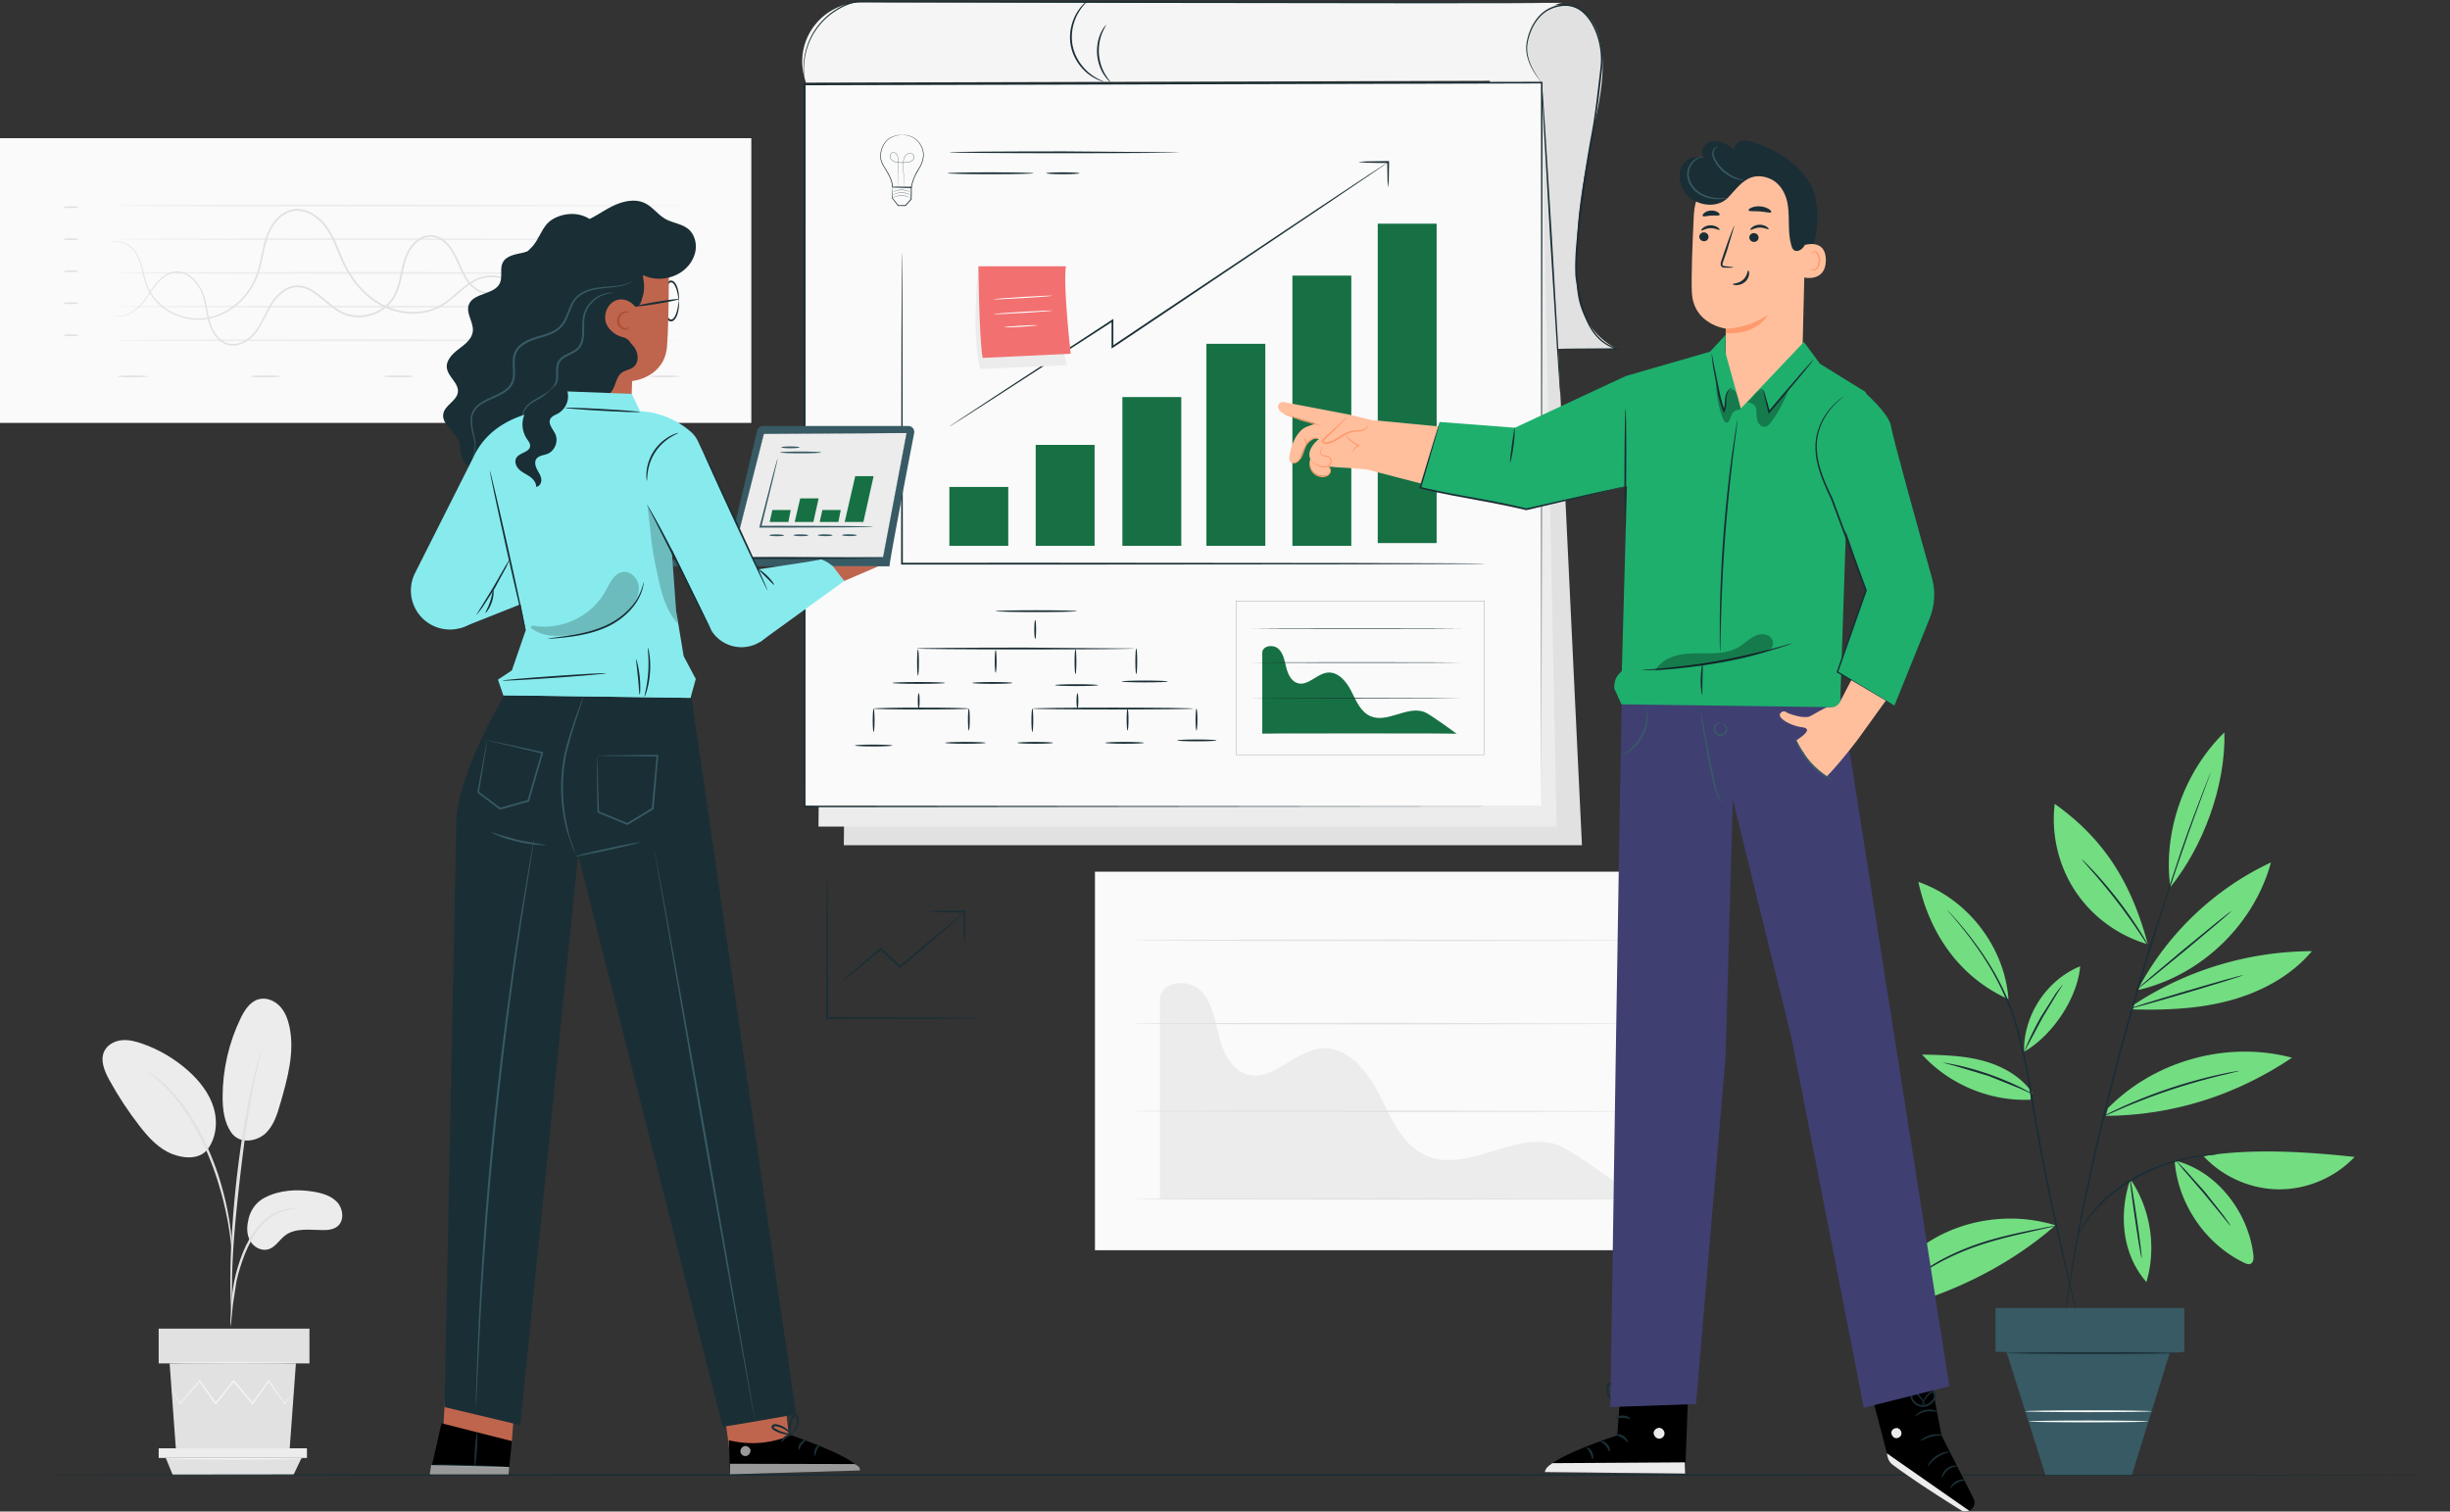 <svg xmlns="http://www.w3.org/2000/svg" xmlns:xlink="http://www.w3.org/1999/xlink" width="694.998" height="428.818" xmlns:v="https://vecta.io/nano"><rect width="100%" height="100%" fill="#333333" stroke="none"/><style><![CDATA[.B{fill:#1a2e35}.C{fill:#ececec}.D{fill:#375a64}.E{fill:#e1e1e1}.F{fill:#fafafa}.G{fill:#ffbf9d}.H{fill:#bf654e}.I{fill:#167043}.J{fill:#ff9a6c}.K{fill:#87ebee}]]></style><path d="M75.147 339.747c4.183-2.158 9.107-2.439 13.751-1.672 2.494.412 5.095 1.158 6.792 3.033s2.02 5.172.07 6.781c-1.16.959-2.777 1.104-4.283 1.086-3.635-.041-7.668-.682-10.572 1.506-1.656 1.248-2.76 3.322-4.74 3.936-1.938.6-4.125-.543-5.152-2.293s-1.063-3.936-.583-5.906c0 0 .505-4.297 4.717-6.471zm-9.582-18.498c2.557 3.652 7.527 2.443 9.832.213s3.279-5.461 4.166-8.543c2.026-7.041 4.068-14.426 2.563-21.596-.451-2.145-1.252-4.281-2.758-5.871s-3.822-2.537-5.941-1.979c-2.506.662-4.063 3.117-5.189 5.453-3.309 6.863-5.061 14.473-5.087 22.094-.013 3.559.407 7.29 2.414 10.229m-7.023 5.24c2.777-3.295 3.304-8.102 2.068-12.23s-4.027-7.641-7.244-10.508c-3.772-3.363-8.207-5.979-12.973-7.654-1.876-.66-3.855-1.18-5.834-.992s-3.973 1.201-4.896 2.963c-1.365 2.604-.057 5.762 1.359 8.338 2.494 4.539 5.346 8.883 8.521 12.975 2.554 3.293 5.479 6.541 9.372 8.029s7.935 1.313 9.998-1.387" class="C"/><g class="E"><path d="M65.392 376.351c.049.002.126-.59.231-1.66l.44-4.529 1.02-6.645c.527-2.465 1.354-5.135 2.415-7.842 1.099-2.693 2.438-5.139 4.005-7.096 1.555-1.967 3.362-3.389 5.063-4.209 1.693-.838 3.213-1.178 4.263-1.328l1.653-.238c0-.049-.594-.055-1.682-.027-1.078.072-2.66.346-4.446 1.158-1.791.793-3.71 2.238-5.341 4.244-1.644 1.998-3.032 4.5-4.15 7.238-1.079 2.756-1.893 5.453-2.397 7.971s-.733 4.807-.884 6.729l-.225 4.557.035 1.677z"/><path d="M65.704 372.864c.023-.002.038-.266.045-.77l-.006-2.203.098-8.092c.169-6.832.758-14.184 1.893-24.549 1.076-9.746 2.521-21.088 4.044-28.463a121.83 121.83 0 0 1 .966-4.508l.791-3.391.515-2.141c.11-.492.157-.754.135-.76s-.114.242-.268.723l-.64 2.109c-.283.916-.574 2.051-.906 3.369-.346 1.316-.709 2.822-1.066 4.498-1.508 6.682-3.104 16.02-4.251 26.41-1.138 10.387-1.651 19.844-1.696 26.691-.041 3.424.032 6.195.119 8.107l.135 2.201c.037.508.069.771.092.769z"/><path d="M65.749 354.624c.049-.002.04-.818-.016-2.301-.084-1.479-.287-3.615-.704-6.232-.442-2.611-1.059-5.713-2.027-9.082-.42-1.539-1.407-5.23-3.798-10.746-3.15-7.473-7.43-13.58-11.152-17.365-.873-1.004-1.846-1.729-2.623-2.439-.402-.34-.759-.68-1.121-.947l-1.018-.701c-1.226-.838-1.912-1.281-1.938-1.24-.109.148 2.744 1.828 6.35 5.664 3.59 3.826 7.749 9.893 10.873 17.303 1.742 4.018 2.957 7.604 3.819 10.646.996 3.336 1.657 6.406 2.157 8.99a90.79 90.79 0 0 1 .916 6.172c.137 1.467.235 2.28.282 2.278zM48.12 386.8l1.827 25.039h32.168l1.828-25.039z"/><path d="M45.013 376.931h42.769v9.869H45.013z"/></g><path d="M45.013 410.882v2.734h2.009 40.053v-2.734z" class="C"/><path d="M48.992 418.433l-1.97-4.817h38.52l-2.297 4.817z" class="E"/><g fill="#f5f5f5"><path d="M83.346 394.983c.007.006-.044.084-.149.23l-.48.637-1.875 2.398-.083.107-.081-.113-4.604-6.367h.266l-4.533 6.418-.143.201-.158-.188-5.376-6.396.31-.004-.295.371-4.807 6.025-.16.201-.148-.209-4.535-6.416.264.012-5.584 6.363-.1.113-.076-.127-1.748-2.938-.449-.783c-.099-.178-.146-.273-.137-.279s.072.08.188.248l.496.754 1.836 2.885-.175-.016 5.495-6.439.139-.162.125.174 4.576 6.389-.309-.01 4.796-6.033.296-.373.152-.191.157.188 5.36 6.408-.301.012 4.578-6.385.135-.188.131.188 4.506 6.436-.164-.004 1.95-2.338.522-.604c.118-.134.185-.2.192-.195z"/><ellipse cx="66.389" cy="386.634" rx="18.001" ry=".201"/><ellipse cx="66.452" cy="413.888" rx="19.564" ry=".199"/></g><path d="M0 39.202h213.13v80.77H0z" class="F"/><g class="C"><use xlink:href="#B"/><use xlink:href="#B" y="9.556"/><use xlink:href="#C"/><use xlink:href="#C" y="9.557"/><path d="M195.152 96.534c0 .145-36.22.262-80.89.262-44.684 0-80.896-.117-80.896-.262s36.213-.26 80.896-.26l80.89.26z"/></g><g class="E"><path d="M181.064 85.403s-.111.148-.353.422c-.271.236-.687.607-1.359.863-1.303.512-3.678.539-5.905-1.086-1.077-.836-2.011-2.057-2.779-3.504-.776-1.449-1.39-3.121-2.118-4.871-.737-1.732-1.648-3.59-3.166-5.086-.76-.734-1.688-1.34-2.747-1.676a7.29 7.29 0 0 0-3.384-.188c-2.325.391-4.561 1.674-6.454 3.422-1.928 1.738-3.622 3.883-5.694 5.824-2.042 1.936-4.711 3.604-7.814 3.842-1.537.098-3.152-.291-4.474-1.193s-2.321-2.207-3.116-3.592c-1.608-2.777-2.423-6.006-4.514-8.541-1.014-1.25-2.33-2.35-3.918-2.709-1.582-.387-3.295.07-4.6 1.104-1.324 1.02-2.324 2.463-3.025 4.025s-1.057 3.299-1.432 5.033-.731 3.516-1.418 5.223c-.334.857-.785 1.668-1.307 2.441-.564.738-1.176 1.455-1.911 2.035-1.431 1.209-3.147 2.027-4.935 2.465-1.786.453-3.666.479-5.445.078-1.801-.365-3.398-1.32-4.807-2.373l-4.056-3.283c-1.35-1.031-2.772-2.002-4.371-2.381-1.583-.43-3.278-.168-4.681.607-1.409.781-2.559 1.961-3.492 3.25s-1.643 2.73-2.359 4.139l-2.338 4.1c-.894 1.287-2.033 2.4-3.355 3.186-1.313.785-2.867 1.236-4.381 1.025-1.518-.195-2.846-1.055-3.804-2.123-.97-1.076-1.641-2.346-2.099-3.646-.451-1.305-.713-2.627-.957-3.91-.468-2.564-.924-5.059-2.25-7.043-1.234-1.984-3.104-3.553-5.199-3.867a5.79 5.79 0 0 0-2.996.373c-.92.369-1.717.947-2.404 1.584-2.73 2.615-4.045 5.775-6.07 7.604-1.918 1.9-3.99 2.775-5.43 2.73-.714-.01-1.247-.15-1.584-.281l-.498-.227c.013-.066.672.41 2.08.402 1.406.012 3.416-.873 5.289-2.77 1.974-1.814 3.242-4.969 6.014-7.672.701-.658 1.521-1.264 2.486-1.66s2.061-.566 3.162-.412c2.23.324 4.18 1.961 5.461 3.998a12.44 12.44 0 0 1 1.511 3.396c.347 1.219.577 2.486.823 3.768s.513 2.584.957 3.848c.445 1.256 1.101 2.479 2.023 3.494.914 1.012 2.148 1.797 3.543 1.973 1.391.189 2.84-.227 4.088-.979 1.258-.752 2.346-1.814 3.207-3.061.875-1.246 1.581-2.635 2.292-4.047s1.427-2.865 2.392-4.209c.961-1.33 2.15-2.564 3.65-3.398 1.492-.834 3.344-1.121 5.039-.662 1.719.408 3.19 1.424 4.564 2.467l4.049 3.275c1.39 1.033 2.902 1.936 4.615 2.281 1.693.379 3.494.357 5.207-.08 1.713-.418 3.36-1.205 4.725-2.359.703-.553 1.281-1.236 1.819-1.936.493-.732.927-1.508 1.249-2.336.664-1.646 1.023-3.398 1.395-5.137.378-1.736.733-3.494 1.469-5.135.73-1.623 1.768-3.129 3.184-4.219 1.391-1.105 3.293-1.621 5.023-1.191 1.745.4 3.141 1.588 4.191 2.889 2.166 2.65 2.979 5.922 4.543 8.615.772 1.352 1.728 2.594 2.963 3.441s2.729 1.211 4.184 1.125c2.941-.217 5.542-1.807 7.548-3.703l5.719-5.805c1.94-1.775 4.243-3.092 6.665-3.486a7.64 7.64 0 0 1 3.549.217c1.117.359 2.088 1.004 2.872 1.773 1.564 1.563 2.471 3.459 3.204 5.209l2.068 4.869c.744 1.432 1.649 2.637 2.684 3.459 2.144 1.604 4.465 1.617 5.744 1.146 1.323-.503 1.715-1.233 1.749-1.183z"/><path d="M191.299 83.173s-.187.023-.562.039c-.186-.006-.413-.055-.688-.094-.258-.094-.58-.154-.902-.324-1.346-.58-3.021-1.984-4.816-4.059l-1.379-1.684c-.479-.594-.908-1.275-1.494-1.844-1.172-1.139-2.854-1.994-4.762-2.17-.953-.094-1.95.025-2.906.365-.953.355-1.818.986-2.59 1.748-1.557 1.533-2.729 3.576-4.26 5.51-.768.963-1.64 1.912-2.728 2.65a8.43 8.43 0 0 1-3.73 1.396c-2.734.32-5.548-.432-8.212-1.537l-8.138-3.635c-1.433-.506-2.944-.85-4.491-.902-1.544-.025-3.111.281-4.535.992-2.891 1.383-5.149 3.908-7.87 5.969a16.06 16.06 0 0 1-4.556 2.496c-1.662.582-3.436.861-5.221.904-3.577.064-7.224-.936-10.365-2.871-3.146-1.93-5.818-4.666-7.863-7.832-2.109-3.158-3.264-6.742-4.786-10.014-.771-1.631-1.644-3.215-2.782-4.555-1.146-1.334-2.535-2.455-4.102-3.168-1.555-.721-3.323-.957-4.941-.521-1.625.416-3.026 1.445-4.104 2.697-1.088 1.256-1.889 2.732-2.457 4.262-.567 1.539-.935 3.133-1.27 4.713s-.641 3.16-1.073 4.691c-.423 1.535-1.018 3.01-1.761 4.373-1.483 2.73-3.559 5.021-5.938 6.703-2.364 1.707-5.064 2.76-7.746 3.133-2.695.35-5.338-.035-7.66-.887-4.689-1.686-7.998-5.332-9.234-9.059-.639-1.859-.961-3.65-1.422-5.244-.457-1.588-1.007-3.033-1.843-4.098-1.696-2.139-3.942-2.877-5.341-2.738-1.445.135-2.003.807-2.027.736.002.045.537-.664 2.018-.842 1.436-.174 3.744.545 5.51 2.719.877 1.094 1.445 2.553 1.922 4.152.479 1.605.816 3.393 1.457 5.217 1.238 3.639 4.488 7.182 9.088 8.811 2.275.822 4.857 1.186 7.479.836 2.613-.377 5.244-1.412 7.551-3.088a19.43 19.43 0 0 0 5.786-6.57c1.499-2.66 2.126-5.771 2.767-8.945.334-1.588.701-3.201 1.28-4.783.583-1.576 1.405-3.102 2.54-4.416 1.123-1.309 2.606-2.41 4.354-2.861 1.74-.473 3.643-.213 5.278.545 1.649.75 3.093 1.916 4.282 3.299 1.189 1.398 2.077 3.014 2.861 4.668 1.545 3.322 2.684 6.857 4.754 9.951 2.008 3.109 4.627 5.789 7.695 7.672 3.063 1.891 6.607 2.861 10.086 2.805 1.736-.041 3.457-.311 5.065-.871s3.093-1.385 4.421-2.416c2.677-2.014 4.953-4.564 7.964-6.006 1.483-.738 3.144-1.061 4.753-1.027 1.612.059 3.17.42 4.629.938 2.936 1.01 5.52 2.568 8.154 3.67 2.625 1.102 5.375 1.836 7.996 1.537 1.301-.154 2.529-.613 3.564-1.316 1.042-.701 1.896-1.617 2.656-2.561 1.519-1.896 2.705-3.947 4.315-5.518.798-.779 1.706-1.436 2.714-1.803a6.99 6.99 0 0 1 3.04-.363c1.981.197 3.706 1.092 4.909 2.281.609.604 1.03 1.291 1.5 1.885.461.602.912 1.166 1.354 1.688 1.762 2.082 3.398 3.498 4.706 4.096 1.3.662 2.121.406 2.107.475z"/><ellipse cx="20.121" cy="58.782" rx="2.139" ry=".26"/><ellipse cx="20.121" cy="67.864" rx="2.139" ry=".26"/><ellipse cx="20.121" cy="76.946" rx="2.139" ry=".26"/><ellipse cx="20.121" cy="86.028" rx="2.139" ry=".26"/><ellipse cx="20.121" cy="95.11" rx="2.139" ry=".26"/><ellipse cx="37.646" cy="106.784" rx="4.279" ry=".26"/><ellipse cx="75.368" cy="106.784" rx="4.279" ry=".26"/><ellipse cx="113.091" cy="106.784" rx="4.279" ry=".26"/><ellipse cx="150.814" cy="106.784" rx="4.279" ry=".26"/><ellipse cx="188.537" cy="106.784" rx="4.279" ry=".26"/></g><path d="M310.612 247.298h173.505v107.387H310.612z" class="F"/><path d="M442.228 324.942c-12.03-4.563-25.869 8.053-37.663 2.908-6.862-2.994-9.975-10.756-13.338-17.445s-9.155-13.748-16.603-12.971c-7.512.783-13.585 9.48-20.841 7.383-4.573-1.32-6.856-6.393-8.003-11.012s-1.941-9.727-5.428-12.967-10.752-2.373-11.301 2.355v56.93h135.684c0 .001-18.343-13.602-22.507-15.181z" class="C"/><g class="E"><path d="M468.358 340.124c0 .121-32.888.221-73.446.221-40.574 0-73.454-.1-73.454-.221s32.88-.221 73.454-.221l73.446.221zm0-24.867c0 .123-32.888.223-73.446.223-40.574 0-73.454-.1-73.454-.223s32.88-.219 73.454-.219l73.446.219z"/><use xlink:href="#D"/><use xlink:href="#D" y="-23.631"/></g><path d="M694.998 418.433c0 .143-153.109.26-341.935.26-188.892 0-341.967-.117-341.967-.26s153.075-.262 341.967-.262l341.935.262z" class="B"/><g class="E"><path d="M444.262 1.452s15.291.215 8.748 30.486-5.699 35.996-5.699 47.973c0 14.033 11.308 19.057 11.308 19.057h-20.735l-15.252-70.66V1.452h21.63z"/><path d="M448.757 239.786H239.371l1.865-204.851 197.218-10.309z"/></g><path d="M441.569 234.497H232.184l1.865-204.851 203.305-3.971z" class="C"/><path d="M437.229 228.784H228.266V23.933l209.088-.489z" class="F"/><path d="M437.229 228.784l-.099-205.34.226.225-208.761.523h-.328l.26-.26-.035 204.852-.225-.225 208.962.225-208.962.227h-.227v-.227l-.035-204.852v-.26h.26l.328-.002 208.762-.451.226-.002-.001.227-.351 205.34z" class="B"/><path fill="#f5f5f5" d="M437.354 22.892c-10.793-12.57 1.731-21.873 5.955-22.07L244.339.71c-10.401-.006-18.311 9.371-16.525 19.619.273 1.572.807 3.115.807 3.115"/><path d="M442.633 98.97c0-.008.092-.016.272-.023l.803-.021 3.125-.041 11.785-.074-.047.311c-1.652-.518-3.347-1.4-4.808-2.752-1.472-1.34-2.675-3.113-3.588-5.113-.924-2-1.6-4.213-2.145-6.543l-.734-3.582-.289-1.865c-.082-.635-.142-1.277-.144-1.922-.091-2.582.056-5.24.268-7.961l.834-8.359c.682-5.693 1.538-11.621 2.548-17.697.413-2.596.94-5.158 1.369-7.67.41-2.523.747-5.023 1.064-7.482l.871-7.248c.127-1.188.291-2.355.317-3.504a21.19 21.19 0 0 0-.19-3.41c-.302-2.234-.946-4.367-1.886-6.281-.941-1.902-2.2-3.625-3.82-4.764-1.626-1.143-3.62-1.494-5.438-1.217-1.824.279-3.534.936-4.844 2.012-1.326 1.059-2.3 2.393-3.023 3.744-.706 1.363-1.189 2.744-1.469 4.072-.637 2.662.045 5.043.796 6.775.775 1.754 1.631 2.992 2.202 3.826l.672.938c.152.211.228.322.22.328s-.095-.096-.262-.295a25.55 25.55 0 0 1-.715-.91c-.601-.816-1.488-2.041-2.303-3.805-.788-1.736-1.521-4.174-.896-6.918.271-1.354.749-2.766 1.46-4.166.729-1.387 1.718-2.77 3.087-3.877 1.359-1.129 3.133-1.826 5.018-2.123 1.889-.303 4.021.059 5.739 1.258s3.012 2.971 3.986 4.918c.972 1.959 1.636 4.135 1.95 6.418.159 1.141.233 2.309.205 3.49-.025 1.188-.189 2.361-.313 3.547l-.859 7.256-1.06 7.502-1.366 7.672c-1.008 6.068-1.869 11.99-2.559 17.672-.334 2.842-.643 5.623-.85 8.336-.218 2.711-.37 5.359-.289 7.906-.002.641.056 1.266.133 1.881.049.617.173 1.232.278 1.842.217 1.219.45 2.408.715 3.566.53 2.313 1.188 4.504 2.084 6.473.886 1.971 2.049 3.705 3.47 5.016 1.41 1.322 3.047 2.195 4.655 2.715l.978.316-1.024-.006-11.785-.074-3.125-.041-.803-.021c-.178-.012-.27-.019-.27-.025zM313.757 7.085c.08.057-.515.852-1.107 2.305-.305.723-.562 1.623-.75 2.637a14.96 14.96 0 0 0-.159 3.348c.101 1.188.352 2.299.667 3.283.342.973.733 1.824 1.145 2.49.807 1.346 1.518 2.041 1.445 2.109-.025.027-.215-.131-.543-.441-.335-.301-.758-.805-1.213-1.471-.465-.662-.906-1.527-1.287-2.529-.354-1.012-.629-2.166-.732-3.402-.086-1.236.01-2.42.205-3.473.223-1.049.527-1.971.885-2.697.35-.729.69-1.289.977-1.639.273-.358.438-.542.467-.52zM308.788.001c.082.084-1.275 1.037-2.643 3.229-1.364 2.139-2.599 5.719-1.89 9.594.735 3.869 3.177 6.766 5.22 8.268 2.066 1.553 3.676 1.953 3.629 2.059-.008.027-.406-.053-1.099-.301s-1.663-.705-2.747-1.461c-2.152-1.463-4.746-4.428-5.515-8.469-.739-4.047.61-7.746 2.091-9.889.74-1.094 1.479-1.873 2.037-2.352s.9-.7.917-.678zm112.462 159.91l-.654.027-1.921.025-7.386.049-27.162.084-89.612.076-38.646-.014h-.249l.001-.248.093-63.26.072-18.277.041-4.879.021-1.258.021-.426s.015.145.021.426l.021 1.258.041 4.879.072 18.277.092 63.26-.247-.246 38.646-.014 89.612.076 27.162.084 7.386.049 1.921.025.654.027z" class="B"/><path d="M269.31 138.147h16.707v16.705H269.31zm24.492-11.943h16.705v28.648h-16.705zm24.588-13.566h16.707v42.215H318.39zm23.838-15.102h16.706v57.316h-16.706zm24.392-19.338h16.706v76.654H366.62zm24.209-14.746h16.706v90.607h-16.706z" class="I"/><g class="B"><path d="M269.31 121.019c-.004-.006.068-.063.213-.164l.651-.449 2.545-1.703 9.573-6.311 33.152-21.666.383-.252.001.459.007 7.479-.397-.213 13.063-8.76 46.101-30.801 14.004-9.283 3.821-2.502 1.002-.641.351-.203s-.104.092-.321.248l-.973.682-3.768 2.584-13.911 9.422-46.016 30.926-13.069 8.752-.398.268.001-.479.007-7.479.384.209-33.253 21.51-9.652 6.191-2.589 1.635-.675.412-.237.129z"/><path d="M393.779 53.079c-.068 0-.13-.781-.177-2.061l-.083-5.049.26.26-.639.002c-2.14 0-4.076-.029-5.479-.076l-2.27-.186c0-.07.867-.137 2.27-.184l5.479-.076.639.002h.261l-.001.258-.083 5.049-.177 2.061z"/><ellipse cx="293.969" cy="173.386" rx="11.532" ry=".26"/><ellipse cx="293.657" cy="178.579" rx=".261" ry="2.701"/><path d="M321.917 183.981c0 .145-13.863.262-30.959.262-17.104 0-30.963-.117-30.963-.262s13.859-.26 30.963-.26l30.959.26z"/><ellipse cx="260.411" cy="187.931" rx=".261" ry="3.74"/><ellipse cx="282.437" cy="187.618" rx=".261" ry="3.221"/><ellipse cx="305.085" cy="187.723" rx=".26" ry="3.532"/><ellipse cx="322.332" cy="187.619" rx=".261" ry="3.636"/><ellipse cx="260.618" cy="193.749" rx="7.48" ry=".26"/><ellipse cx="281.501" cy="193.749" rx="5.714" ry=".26"/><ellipse cx="305.396" cy="194.372" rx="6.13" ry=".26"/><ellipse cx="324.722" cy="193.333" rx="6.545" ry=".26"/><ellipse cx="260.618" cy="198.839" rx=".26" ry="2.182"/><ellipse cx="261.334" cy="201.021" rx="13.506" ry=".262"/><ellipse cx="274.841" cy="204.138" rx=".26" ry="3.117"/><ellipse cx="247.828" cy="204.346" rx=".261" ry="3.325"/><ellipse cx="305.639" cy="198.839" rx=".261" ry="2.182"/><ellipse cx="315.662" cy="201.021" rx="22.813" ry=".262"/><ellipse cx="319.86" cy="204.138" rx=".26" ry="3.117"/><ellipse cx="339.407" cy="204.138" rx=".26" ry="3.117"/><ellipse cx="292.849" cy="204.346" rx=".261" ry="3.325"/><ellipse cx="247.829" cy="211.501" rx="5.324" ry=".262"/><ellipse cx="273.852" cy="210.739" rx="5.753" ry=".26"/><ellipse cx="293.657" cy="210.739" rx="5.066" ry=".26"/><ellipse cx="318.994" cy="210.739" rx="5.496" ry=".26"/><ellipse cx="339.517" cy="210.052" rx="5.582" ry=".26"/><path d="M421.101 214.104h-70.546v-43.682h70.546v43.682zm-70.496-.05h70.444v-43.58h-70.444v43.58z"/></g><path d="M404.056 201.995c-4.888-1.854-10.511 3.271-15.303 1.182-2.788-1.217-4.053-4.369-5.419-7.088s-3.72-5.586-6.745-5.27c-3.053.318-5.521 3.852-8.468 3-1.858-.537-2.786-2.598-3.252-4.475s-.788-3.951-2.205-5.268-4.369-.965-4.591.957v23.129H413.2c0 .001-7.453-5.526-9.144-6.167z" class="I"/><ellipse cx="384.83" cy="208.163" rx="29.843" ry=".09" class="E"/><g class="B"><ellipse cx="384.83" cy="198.06" rx="29.843" ry=".09"/><ellipse cx="384.83" cy="187.958" rx="29.843" ry=".09"/><ellipse cx="384.83" cy="178.356" rx="29.843" ry=".09"/><path d="M255.877 38.278c.001-.004.033-.006.097-.006h.286c.252-.008.623.025 1.099.1.471.094 1.049.244 1.66.566s1.237.828 1.771 1.521c.514.703.977 1.57 1.166 2.598.177 1.027.02 2.168-.41 3.256-.209.547-.486 1.082-.808 1.604l-.913 1.615c-.546 1.133-.992 2.387-1.221 3.709l-.015.086-.085-.002-2.613-.063-2.74-.068-.098-.002.001-.1c.009-1.332-.54-2.566-1.124-3.664l-.928-1.604c-.297-.518-.636-1.014-.867-1.553-.479-1.072-.521-2.242-.284-3.236.229-.998.601-1.896 1.126-2.594s1.175-1.172 1.783-1.48 1.184-.467 1.649-.563a6.88 6.88 0 0 1 1.087-.133l.284.002c.065.004.098.007.097.011s-.032.004-.096.008l-.282.018a7.98 7.98 0 0 0-1.074.166 6.56 6.56 0 0 0-1.615.584c-.594.313-1.223.783-1.727 1.467s-.861 1.568-1.078 2.547c-.225.977-.176 2.098.292 3.135.228.52.559 1.004.866 1.531l.935 1.605c.592 1.109 1.161 2.361 1.155 3.76l-.097-.102 2.74.066 2.612.064-.1.086c.234-1.359.688-2.615 1.244-3.766.276-.576.609-1.113.928-1.629s.594-1.037.801-1.57c.426-1.063.583-2.17.419-3.166-.173-.99-.622-1.854-1.116-2.543-.516-.682-1.121-1.186-1.715-1.51s-1.162-.484-1.625-.588c-.469-.084-.836-.129-1.086-.133l-.285-.02c-.063-.002-.096-.008-.096-.01z"/><path d="M256.642 53.021l-.014-.084-.029-.248-.107-.949-.271-3.504-.021-1.166.043-1.264c.043-.436.132-.891.352-1.311.219-.414.572-.795 1.049-.969a1.35 1.35 0 0 1 1.429.332c.181.191.296.461.279.736a1.29 1.29 0 0 1-.301.746c-.171.215-.405.377-.657.488a3.41 3.41 0 0 1-.796.229c-.547.092-1.108.133-1.677.127s-1.129-.043-1.676-.148c-.272-.057-.54-.139-.787-.262s-.47-.293-.646-.502-.309-.455-.355-.723a1.2 1.2 0 0 1 .125-.777c.124-.234.326-.43.575-.518s.527-.049.751.066.41.295.543.5.207.439.254.67c.09.463.068.92.079 1.354l.028 2.428.036 3.514.005.955v.248l-.003.084s-.003-.027-.005-.084l-.008-.248-.021-.955-.062-3.514-.038-2.426c-.013-.436.006-.891-.082-1.342-.047-.223-.12-.447-.246-.645s-.303-.365-.514-.473a.88.88 0 0 0-.692-.059c-.228.078-.415.26-.53.479s-.165.48-.117.729.169.486.338.686c.34.404.857.629 1.389.734s1.098.137 1.66.146 1.122-.033 1.662-.125c.27-.049.534-.113.777-.223s.465-.262.627-.465.273-.447.285-.699a.93.93 0 0 0-.258-.68c-.344-.361-.898-.486-1.346-.314-.453.164-.797.531-1.01.932s-.305.854-.348 1.283-.043.854-.049 1.258l.017 1.164.246 3.504.091.951.021.246.005.088z"/><path d="M253.154 53.019c.013.014.022.33.033.883l.026 2.295-.02-.057 1.697 2.123-.09-.043 2.062-.033-.088.041 1.075-1.211.539-.605-.031.08.059-3.393.108.111-3.847-.113-1.11-.045-.413-.033c-.009-.008.12-.014.368-.02l1.087-.014 3.919.004h.109v.111l-.035 3.395v.045l-.031.033-.539.605-1.077 1.209-.036.039h-.053l-2.063.018h-.057l-.033-.043-1.662-2.15-.021-.025.002-.031.072-2.35.05-.826z"/><path d="M258.346 56.212c-.003.004-.07-.029-.192-.092a5.37 5.37 0 0 0-.525-.232c-.449-.176-1.107-.352-1.847-.357a5.35 5.35 0 0 0-1.854.32l-.529.223-.193.088c-.003-.004.059-.047.178-.115a4.18 4.18 0 0 1 .524-.248c.453-.184 1.123-.357 1.876-.35a4.93 4.93 0 0 1 1.867.387 4.09 4.09 0 0 1 .52.258c.118.07.178.112.175.118zm.032-.824c-.003.006-.07-.029-.191-.09l-.525-.234a5.33 5.33 0 0 0-1.848-.357c-.741-.007-1.4.154-1.854.322l-.53.223-.194.086c-.002-.004.061-.047.18-.115a4.54 4.54 0 0 1 .523-.248c.453-.184 1.123-.357 1.876-.35a4.95 4.95 0 0 1 1.868.387 4.46 4.46 0 0 1 .52.258c.116.069.178.114.175.118zm-.017-.785c-.003.006-.07-.029-.192-.09l-.525-.232a5.27 5.27 0 0 0-1.847-.359c-.74-.008-1.401.154-1.854.322l-.529.223-.193.086c-.004-.004.059-.047.178-.115a4.84 4.84 0 0 1 .524-.248c.453-.184 1.123-.357 1.876-.35a4.97 4.97 0 0 1 1.867.387 4.19 4.19 0 0 1 .52.26.86.86 0 0 1 .175.116z"/></g><path d="M277.458 76.136s-2.018 18.447.576 28.547l24.646-1.078s-5.281-18.195-2.038-26.258l-23.184-1.211z" class="C"/><path fill="#f27070" d="M277.556 75.544s.17 19.914 1.182 25.99l24.979-1.182s-2.193-19.576-1.35-24.809h-24.811z"/><g fill="#fff"><ellipse transform="matrix(.998 -.06 .06 .998 -4.543 17.569)" cx="290.22" cy="84.413" rx="8.396" ry=".166"/><ellipse transform="matrix(.998 -.06 .06 .998 -4.796 17.578)" cx="290.228" cy="88.632" rx="8.396" ry=".166"/><path d="M294.362 92.269c.002.047-.529.119-1.392.201l-3.373.252-3.38.154c-.865.023-1.402.014-1.405-.033s.528-.119 1.392-.201l3.373-.252 3.379-.154 1.406.033z"/></g><g class="B"><path d="M334.513 43.206c0 .145-14.611.26-32.629.26-18.025 0-32.631-.115-32.631-.26s14.605-.26 32.631-.26l32.629.26z"/><ellipse cx="280.979" cy="49.153" rx="12.236" ry=".262"/><ellipse cx="301.5" cy="49.153" rx="4.716" ry=".262"/><path d="M442.633 111.892c-.009 0-.022-.076-.04-.227l-.066-.67-.202-2.572-.648-9.473-1.941-31.266-1.79-31.277-.483-9.482-.104-2.58-.015-.672c0-.15.004-.229.013-.229s.022.076.041.227l.065.668.202 2.574.648 9.473 1.942 31.268 1.79 31.273.482 9.482.105 2.58.014.672c0 .151-.004.229-.013.231zM437.354.819l-.579.025-1.701.021-6.54.035-24.054.029-79.356-.098L242.97.567l.042-.004c-4.54 1.105-8.106 3.701-10.444 6.51-2.371 2.828-3.523 5.875-4.061 8.379-.541 2.523-.49 4.545-.387 5.887.062.672.123 1.184.183 1.523a7.81 7.81 0 0 1 .067.52s-.197-.684-.349-2.035c-.137-1.344-.22-3.379.296-5.934.513-2.533 1.65-5.631 4.035-8.518A20.02 20.02 0 0 1 242.928.219l.02-.006h.022l82.154.096 79.356.252 24.053.135 6.54.063 1.701.029c.384.012.58.031.58.031z"/></g><g fill="#73dd82"><path d="M597.961 314.405c13.225-13.535 33.946-19.223 52.229-14.334-15.881 10.648-33.727 16.354-52.846 16.51m18.331-64.906c-2.176-15.391 3.806-32.705 15.329-43.891.38 15.252-6.06 32.416-15.329 43.891"/><path d="M606.461 280.747c8.211-15.695 21.69-28.578 37.743-36.07-4.811 17.721-19.967 32.219-37.885 36.234m-1.766 5.445c9.296.262 18.703-.064 27.692-2.443s17.601-6.951 23.582-14.072a92.56 92.56 0 0 0-51.136 15.611m4.58-17.572c-4.719-17.684-12.504-29.918-26.404-39.828-1.051 8.605 1.063 17.561 5.854 24.785s12.216 12.662 20.55 15.043m-35.088 30.498c-.244-10.277 6.38-20.375 15.902-24.246-.772 9.133-7.946 19.697-15.902 24.246m-4.442-14.91c-1.057-14.773-11.553-28.439-25.553-33.271 3.211 14.777 11.755 27.079 25.553 33.271m6.693 26.459c-3.278-4.689-8.627-7.605-14.163-9.053s-11.318-1.576-17.038-1.697c7.717 8.492 19.304 13.316 30.767 12.814m7.078 35.631c-10.313-3.184-21.806-2.359-31.559 2.26a44.12 44.12 0 0 0-21.74 22.988c19.362-3.674 38.466-12.273 53.299-25.248m21.249-13.1c-3.217 9.506-2.599 20.998 4.551 29.191 2.908-9.755 1.189-20.784-4.551-29.191m12.558-5.281c.896 12.223 8.711 23.705 19.754 29.021.549.264 1.184.516 1.747.287.871-.355.95-1.545.843-2.479-1.4-12.178-10.424-23.96-22.344-26.829m8.204-1.236c5.438 5.877 13.37 9.367 21.376 9.408s15.974-3.367 21.472-9.189c-13.621-1.491-29.335-2.485-42.848-.219"/></g><g class="B"><path d="M627.128 219.126c.009.004-.034.139-.125.4l-.415 1.15-1.643 4.41-2.558 6.994-1.578 4.371-1.701 4.928c-2.413 6.896-5.092 15.174-7.984 24.391-2.84 9.232-5.823 19.426-8.758 30.18a919.2 919.2 0 0 0-7.646 30.488c-2.123 9.424-3.948 17.932-5.267 25.117l-.967 5.121-.778 4.582-1.199 7.348-.715 4.65-.198 1.209c-.048.271-.076.41-.085.408s.002-.143.032-.416l.147-1.215.617-4.666c.254-2.029.646-4.498 1.113-7.365l.739-4.592.931-5.131c1.273-7.199 3.063-15.721 5.161-25.158 2.16-9.422 4.714-19.742 7.611-30.518a909.86 909.86 0 0 1 8.802-30.186l8.095-24.369 1.736-4.918 1.616-4.361 2.643-6.963 1.734-4.377.463-1.133c.11-.252.168-.381.177-.379z"/><path d="M552.318 258.085c.007-.006.086.068.235.221l.65.686 2.422 2.709c2.056 2.391 4.958 5.939 8.019 10.691 3.062 4.74 6.2 10.777 8.385 17.939 2.247 7.141 3.641 15.256 5.029 23.74 2.77 16.982 6.167 32.191 8.627 43.195l2.95 13.023.785 3.545.191.926c.04.209.057.316.048.318s-.042-.102-.1-.307l-.242-.914-.88-3.521-3.111-12.988c-2.552-10.982-6.01-26.193-8.782-43.193-1.389-8.484-2.765-16.574-4.974-23.684-2.147-7.127-5.228-13.135-8.237-17.883-3.008-4.758-5.858-8.33-7.863-10.758l-2.345-2.77-.612-.719c-.135-.162-.201-.25-.195-.256zm76.84 69.342c.001.018-.169.049-.491.09l-1.409.156-1.02.1-1.204.182-2.924.492-1.69.338-1.812.459c-1.261.283-2.563.746-3.951 1.164-2.738.961-5.687 2.195-8.624 3.801-2.928 1.627-5.52 3.502-7.732 5.371l-2.967 2.848c-.917.908-1.66 1.852-2.348 2.707-.724.828-1.228 1.688-1.737 2.396-.518.705-.89 1.357-1.19 1.893l-.723 1.221c-.17.275-.268.418-.283.41s.05-.166.19-.459l.639-1.27c.275-.555.625-1.229 1.122-1.953.491-.729.979-1.611 1.691-2.463l2.323-2.777c.854-.99 1.889-1.922 2.968-2.916 2.22-1.91 4.835-3.82 7.795-5.463 2.969-1.623 5.953-2.857 8.724-3.801l3.998-1.129 1.832-.432 1.709-.307c1.085-.217 2.081-.318 2.954-.42l1.215-.139 1.027-.055 1.421-.059c.325-.007.496-.003.497.015zm3.879-69.016c.023.027-.327.361-.981.945l-2.803 2.432-9.376 7.873-9.476 7.756-2.908 2.303-1.11.789s.329-.363.984-.947l2.804-2.432 9.373-7.871 9.47-7.752 2.91-2.305 1.113-.791z"/><ellipse transform="matrix(.959 -.283 .283 .959 -54.248 187.32)" cx="620.34" cy="281.168" rx="16.731" ry=".26"/><path d="M609.979 269.255c-.031.018-.292-.348-.738-1.027l-1.885-2.871c-1.599-2.42-3.869-5.719-6.553-9.234a173.99 173.99 0 0 0-7.181-8.756l-2.264-2.586c-.534-.611-.817-.961-.791-.986s.358.279.938.848 1.399 1.414 2.391 2.477a121.39 121.39 0 0 1 7.319 8.688c2.694 3.529 4.926 6.875 6.449 9.352.762 1.238 1.358 2.252 1.749 2.965s.598 1.112.566 1.13zm-24.834 10c.063.043-.609 1.078-1.678 2.758l-4.02 6.652-3.664 6.855-1.515 2.852c-.062-.027.366-1.188 1.182-3.012s2.037-4.301 3.544-6.953l4.167-6.598 1.984-2.554zm-8.498 31.166c-.037.07-1.4-.598-3.634-1.602l-8.873-3.555-9.155-2.756-3.839-1.014c.007-.035.386.006 1.064.111l2.859.545c2.403.516 5.696 1.383 9.242 2.621 3.543 1.244 6.657 2.619 8.858 3.713l2.575 1.357.903.58zm6.69 37.258c.004.018-.148.068-.44.15l-1.288.328-4.756 1.098c-4.01.932-9.596 2.096-15.535 4.1-5.939 2.021-11.036 4.594-14.493 6.809-1.731 1.104-3.082 2.078-3.992 2.779s-1.413 1.096-1.44 1.064c-.012-.014.099-.129.32-.338.225-.203.545-.52.993-.885.875-.754 2.2-1.779 3.919-2.93 3.43-2.311 8.547-4.959 14.524-6.992 5.987-2.02 11.595-3.127 15.627-3.969l4.791-.936c1.132-.21 1.762-.313 1.77-.278zm24.189 9.183c-.143.021-.994-4.994-1.901-11.201s-1.529-11.26-1.387-11.279.993 4.994 1.901 11.203 1.53 11.256 1.387 11.277zm25.185-9.144c-.061.045-.908-1.002-2.27-2.695l-5.379-6.566-5.543-6.43-2.264-2.699c.025-.025.281.195.721.617l1.814 1.834 5.67 6.344 5.272 6.676 1.492 2.104c.341.504.515.793.487.815z"/></g><path d="M566.063 371.075v12.446h3.111l11.061 34.912h24.53l10.715-34.567 4.149-.345v-12.446z" class="D"/><g class="B"><ellipse cx="593.364" cy="383.866" rx="24.19" ry=".26"/><path d="M635.197 303.821c.007.035-.554.184-1.572.424l-4.306 1.039a183.46 183.46 0 0 0-14.017 4.076 183.79 183.79 0 0 0-13.635 5.223l-4.058 1.775-1.509.611s.49-.313 1.422-.795a95.16 95.16 0 0 1 3.995-1.928c3.403-1.566 8.194-3.553 13.618-5.379s10.439-3.135 14.098-3.943c1.829-.406 3.316-.703 4.35-.877s1.607-.261 1.614-.226z"/></g><g class="F"><ellipse cx="592.439" cy="403.253" rx="16.972" ry=".26"/><ellipse cx="592.379" cy="400.366" rx="17.986" ry=".262"/></g><path d="M460.375 386.683l-1.623 20.529s-20.284 6.52-20.402 10.318l39.681.523 1.173-31.412-18.829.042z"/><path d="M470.979 405.122c.775.188 1.332 1.035 1.178 1.818s-1.013 1.355-1.791 1.182-1.478-1.17-1.236-1.93 1.285-1.379 1.999-1.023m6.901 12.885l-.08-3.184-37.578.23s-2.155 1.281-2.098 2.521l39.756.433z" class="C"/><g class="B"><path d="M458.103 407.03c.012.193.984.252 1.957.848.988.568 1.506 1.395 1.682 1.313.178-.043-.146-1.193-1.337-1.895-1.184-.709-2.35-.442-2.302-.266zm-4.114 1.848c-.039.189.812.494 1.494 1.295.707.779.899 1.662 1.093 1.646.183.025.283-1.113-.586-2.092-.859-.988-2.003-1.035-2.001-.849zm-2.216 5.057c.178.035.418-.941-.111-1.988-.522-1.051-1.45-1.441-1.527-1.277-.104.162.502.715.924 1.58.441.854.521 1.671.714 1.685zm6.539-11.596c.086.176.968-.119 2.066-.078 1.099.02 1.963.361 2.059.193.108-.145-.746-.838-2.04-.867-1.294-.041-2.186.603-2.085.752zm-.197-4.127c0 .08.77.178 1.988-.07.606-.123 1.318-.344 2.062-.701.371-.18.75-.391 1.124-.641.18-.123.393-.248.586-.486.209-.207.315-.727.059-1.033-.213-.299-.576-.42-.863-.418-.293 0-.528.066-.743.125a7.04 7.04 0 0 0-1.224.463c-.748.367-1.352.822-1.798 1.258-.896.881-1.188 1.615-1.12 1.65.09.061.52-.559 1.436-1.291.457-.365 1.044-.746 1.744-1.053.351-.152.729-.285 1.131-.387.418-.123.775-.137.889.047.041.07.048.098-.037.225-.087.115-.254.232-.431.354a10.72 10.72 0 0 1-1.033.633c-.683.363-1.338.619-1.9.795-1.13.35-1.877.426-1.87.53z"/><path d="M458.376 398.483c.069.027.434-.68.467-1.938.015-.623-.073-1.377-.337-2.17a6.52 6.52 0 0 0-.543-1.191c-.244-.385-.544-.902-1.299-.967-.394-.002-.711.314-.814.58-.123.273-.142.504-.182.736a4.39 4.39 0 0 0 .039 1.34c.15.84.518 1.533.911 2.027.807 1.006 1.623 1.213 1.638 1.148.062-.1-.626-.455-1.249-1.426a4.58 4.58 0 0 1-.686-1.85c-.05-.367-.057-.756.002-1.15.05-.424.197-.77.356-.73.197-.01.543.299.716.631.215.35.388.709.524 1.063.271.711.4 1.395.445 1.973.091 1.165-.094 1.897.012 1.924z"/></g><path d="M546.176 383.267l4.587 23.975 9.095 17.918a2.5 2.5 0 0 1-1.252 3.434h0a2.48 2.48 0 0 1-2.283-.168c-4.394-2.709-20.505-12.756-20.742-14.529-.274-2.055-6.517-24.971-6.517-24.971l17.112-5.659z"/><path d="M558.605 428.593l-23.372-16.309.218 1.012a3.77 3.77 0 0 0 1.386 2.199c1.898 1.453 7.229 5.355 19.413 12.945.709.442 1.596.5 2.355.153h0zm-20.112-23.346c.687.285 1.076 1.148.82 1.846a1.46 1.46 0 0 1-1.821.83c-.691-.272-1.191-1.295-.859-1.959s1.385-1.084 1.991-.652" class="C"/><path d="M550.908 419.341c.148.035.418-1.33 1.693-2.307 1.245-1.016 2.636-.963 2.634-1.117.009-.063-.334-.184-.909-.143s-1.361.289-2.058.838-1.122 1.262-1.29 1.811-.133.91-.07.918zm2.387 2.828c.136.08.735-.861 1.894-1.48 1.145-.645 2.259-.645 2.266-.801.042-.137-1.215-.396-2.524.332-1.318.713-1.774 1.912-1.636 1.949zm-6.433-6.244c.137.09 1.051-1.363 2.768-2.482 1.699-1.148 3.392-1.428 3.362-1.588.012-.135-1.833-.086-3.659 1.141-1.838 1.206-2.6 2.886-2.471 2.929zm-2.003-7.172c.095.129 1.294-.705 2.996-1.137 1.697-.453 3.151-.311 3.171-.471.04-.131-1.481-.531-3.306-.049-1.827.469-2.96 1.561-2.861 1.657zm-1.524-7.004c.104.121 1.258-.959 3.088-1.266 1.823-.348 3.28.264 3.335.113.029-.059-.296-.301-.915-.5s-1.53-.316-2.515-.141-1.803.604-2.309 1.004-.731.745-.684.79zm2.759-2.59c.03-.006.016-.34-.162-.91s-.527-1.381-1.226-2.209c-.353-.389-.744-.9-1.478-1.072-.365-.088-.846.08-1.061.457-.215.367-.22.779-.146 1.158.352 1.51 1.967 2.695 3.717 2.547 1.752-.18 3.091-1.49 3.487-2.943.075-.371.089-.809-.184-1.172s-.789-.426-1.118-.293c-.687.258-1.046.762-1.396 1.156a7.14 7.14 0 0 0-1.229 2.203c-.191.566-.22.896-.189.904.097.043.351-1.303 1.707-2.863.348-.365.742-.82 1.242-.977.243-.078.479-.025.61.156.133.172.147.482.075.777-.342 1.193-1.569 2.387-3.052 2.518-1.475.141-2.893-.904-3.187-2.117-.066-.293-.052-.604.067-.813s.343-.303.582-.26c.504.086.923.521 1.268.883 1.384 1.538 1.572 2.917 1.673 2.87z" class="B"/><path fill="#3f3f72" d="M460.104 198.024c-.252-.01-3.294 201.146-3.294 201.146l24.307-.84 8.413-98.895 2.021-72.6 16.54 67.146 20.628 105.391 24.273-6.094L522.1 196.714l-29.085-5.627-32.911 6.937z"/><path d="M512.938 73.745c2.907-5.746 3.826-16.059.489-21.773s-10.085-9.836-16.431-11.715c-1.061-.314-2.209-.559-3.258-.207s-1.899 1.506-1.542 2.553c-1.234-.91-2.498-1.834-3.962-2.289s-3.188-.365-4.364.615-1.503 2.982-.418 4.064c-1.75-.795-3.956-.449-5.38.84s-1.984 3.451-1.366 5.27c.591 1.742 1.979 3.744 3.236 5.086s1.382 2.646 1.02 4.451" class="B"/><path d="M488.973 121.05c.177-2.756.623-27.697.619-27.811 0 0-9.259-1.146-9.659-10.354-.193-4.449.154-13.643.565-21.957.441-8.938 7.675-16.035 16.619-16.313l.889-.027c9.602.262 14.744 8.563 14.217 18.152l-1.314 53.371" class="G"/><path d="M489.592 93.239s5.817.16 11.884-3.92c0 0-2.766 5.764-11.983 5.221l.099-1.301z" class="J"/><path d="M482.043 67.149c-.003.697.583 1.271 1.31 1.289s1.316-.533 1.319-1.229-.584-1.273-1.309-1.289-1.317.534-1.32 1.229zm.575-1.771c.168.166 1.142-.602 2.558-.643 1.414-.061 2.476.637 2.623.457.073-.078-.103-.383-.564-.697s-1.226-.611-2.107-.58-1.613.381-2.029.727c-.426.347-.564.662-.481.736zm13.613 1.976c-.003.695.584 1.271 1.31 1.289s1.316-.533 1.319-1.229-.583-1.273-1.309-1.289-1.317.534-1.32 1.229zm.31-2.144c.169.166 1.144-.602 2.559-.643 1.414-.061 2.476.635 2.624.457.072-.08-.102-.383-.566-.699-.455-.314-1.225-.609-2.106-.578s-1.613.381-2.029.727c-.425.345-.564.662-.482.736zm-4.811 10.658c.004-.08-.881-.205-2.313-.344-.362-.025-.707-.088-.775-.332-.094-.258.046-.652.208-1.078l.983-2.787 2.177-7.273c-.16-.055-1.395 3.117-2.757 7.082l-.938 2.801c-.124.414-.345.889-.144 1.424.106.268.377.455.611.51.233.064.438.063.616.066 1.439.033 2.33.011 2.332-.069zm4.197.85c-.23-.006-.186 1.531-1.467 2.662s-2.923 1.014-2.928 1.229c-.019.098.374.287 1.066.285.679.002 1.662-.248 2.446-.939s1.099-1.598 1.132-2.229c.039-.645-.144-1.02-.249-1.008zm.076-17.045c.152.381 1.56.154 3.227.303 1.671.115 3.024.561 3.234.207.094-.168-.151-.523-.704-.879s-1.416-.682-2.417-.762-1.908.109-2.506.373-.899.576-.834.758zm-12.992 1.592c.259.314 1.224-.051 2.396-.102 1.17-.094 2.172.148 2.391-.195.095-.166-.071-.484-.515-.775-.438-.289-1.16-.516-1.965-.465s-1.495.363-1.893.705c-.403.343-.529.679-.414.832z" class="B"/><path d="M511.683 69.587c.154-.074 6.271-2.07 6.266 4.234s-6.333 4.998-6.345 4.818.079-9.052.079-9.052z" class="G"/><path d="M513.532 76.253c.027-.02.109.076.295.162a1.1 1.1 0 0 0 .821.018c.666-.244 1.228-1.301 1.259-2.438.017-.574-.103-1.119-.306-1.572-.192-.461-.49-.783-.825-.844-.334-.078-.571.123-.648.301-.085.176-.045.301-.078.313-.018.016-.136-.105-.085-.365.026-.125.101-.275.249-.396s.374-.186.607-.158c.486.033.923.48 1.146.977.25.5.397 1.113.379 1.758-.041 1.271-.692 2.459-1.604 2.721-.443.117-.813-.018-1.004-.166-.195-.159-.228-.299-.206-.311z" class="J"/><path d="M476.478 49.021c-.737 8.174 9.329 11.586 13.747 7.016 2.044-2.113 3.826-4.754 6.607-5.707 1.872-.641 3.985-.297 5.746.605.019.01.036.018.054.027 2.596 1.35 4.13 4.357 4.532 7.256.562 4.041-.086 7.605.964 11.316.15.533.328 1.107.778 1.43.763.551 1.864.068 2.492-.631 1.006-1.121 1.361-2.672 1.581-4.16.5-3.393.477-6.893-.379-10.215s-2.572-6.459-5.124-8.752c-3.188-2.863-7.577-4.264-11.858-4.064s-8.43 1.938-11.769 4.625c-1.549 1.248-2.965 2.74-3.729 4.576" class="B"/><path d="M483.152 44.524c.002-.018-.313-.074-.872.037-.554.109-1.343.447-2.083 1.16-.729.707-1.401 1.807-1.564 3.176s.291 2.893 1.206 4.152a7.91 7.91 0 0 0 3.411 2.66c1.24.514 2.441.699 3.438.764a13.16 13.16 0 0 0 2.36-.072c.553-.068.852-.143.848-.174-.006-.088-1.231.09-3.18-.096-.969-.105-2.12-.32-3.292-.832-1.171-.496-2.332-1.35-3.194-2.533-.854-1.178-1.279-2.582-1.153-3.824a5.15 5.15 0 0 1 1.364-2.98c.661-.695 1.374-1.061 1.888-1.219s.826-.17.823-.219zm4.219-2.886c.002-.023-.231-.07-.601.107-.358.174-.816.623-.983 1.346s.056 1.604.48 2.412.992 1.652 1.727 2.412c1.459 1.539 3.201 2.451 4.509 2.857 1.312.43 2.177.416 2.179.371.015-.086-.823-.195-2.063-.693-1.239-.477-2.877-1.396-4.272-2.869-.703-.727-1.255-1.525-1.684-2.285-.424-.758-.639-1.521-.538-2.141s.456-1.049.743-1.248c.294-.203.51-.228.503-.269z" class="D"/><g class="G"><path d="M432.477 123.284l-43.354-4.113-6.864-1.648-17.15-3.266c-1.701-.533-2.367.16-2.521.799-.239.998.748 2.066 2.194 2.568l8.491 2.596s-.772.158-2.633.873-3.576 3.217-4.37 6.086-.764 3.744.337 4.105c.441.145.876.006 1.246-.223.605-.375 1.031-.99 1.23-1.672 1.335-4.58 4.149-5.047 4.149-5.047l.898.217s-2.838 2.15-2.69 4.613a2.78 2.78 0 0 0 .269 1.049c-.365 1.213-.075 2.605.764 3.557a3.82 3.82 0 0 0 3.586 1.186c.617-.133 1.274-.525 1.339-1.152.034-.332-.106-.652-.237-.959a2.94 2.94 0 0 1-.174-.498l2.6.252s5.872.254 8.414.652l40.865 10.576a10.47 10.47 0 0 0 12.8-7.688h0c1.484-6.189-2.853-12.261-9.189-12.863z"/><path d="M388.165 120.31c-.031.906-.91 1.572-1.791 1.793s-1.809.137-2.702.293c-2.673.469-4.666 2.994-7.358 3.332-.375.049-.854-.012-.979-.367-.116-.332.16-.66.413-.902l6.496-6.211"/></g><g class="J"><path d="M382.243 118.247c-.024-.025-.298.189-.771.6l-1.972 1.773-2.879 2.676-.827.779c-.243.268-.68.508-.737 1.129-.014.311.234.605.489.693.253.104.495.109.73.092.443-.061.871-.152 1.288-.309 1.675-.619 2.941-1.695 4.229-2.357.638-.342 1.274-.596 1.896-.715s1.234-.123 1.801-.186c1.147-.072 2.06-.602 2.415-1.158.379-.563.276-.971.26-.955-.051-.012-.031.369-.417.834s-1.187.889-2.289.918c-.548.039-1.166.02-1.845.129s-1.367.369-2.038.713c-1.351.672-2.633 1.729-4.184 2.295a5.46 5.46 0 0 1-1.163.283c-.371.041-.696-.082-.671-.281-.005-.221.293-.508.573-.771l.815-.791 2.803-2.756 1.859-1.891c.433-.455.66-.719.635-.744zm-8.037 6.217c-.006.068-.677-.258-1.697.045-.499.15-1.028.512-1.438 1.072-.417.557-.72 1.277-.981 2.057-.266.781-.519 1.551-.898 2.189s-.848 1.141-1.357 1.414c-.514.285-1.04.221-1.318.082-.287-.139-.398-.277-.391-.287.018-.027.158.074.437.166s.717.109 1.157-.166c.439-.266.866-.754 1.209-1.361s.581-1.355.849-2.145.59-1.545 1.053-2.133c.453-.596 1.063-.98 1.615-1.113.553-.143 1.02-.088 1.319-.012.301.081.449.176.441.192zm-9.979-7.041c.018-.045.62.15 1.592.471l3.803 1.23 3.82 1.174 1.574.527c-.011.043-.638-.063-1.636-.303l-3.858-1.084-3.782-1.324c-.956-.377-1.53-.65-1.513-.691zm11.214 9.4c.018.018-.11.156-.323.406-.198.244-.525.662-.44 1.207.039.266.232.492.533.619.294.135.658.178 1.054.246.386.066.866.184 1.188.578.308.389.391.926.252 1.412-.142.496-.52.869-.929 1.078-.416.209-.859.299-1.292.244-.815-.131-1.48-.406-2.03-.668-.543-.271-.95-.563-1.186-.814s-.301-.439-.286-.445c.025-.016.125.141.374.352s.657.459 1.196.695c.538.227 1.216.475 1.967.578.699.074 1.633-.314 1.867-1.111.114-.391.042-.826-.187-1.117s-.615-.41-.992-.48c-.378-.076-.771-.129-1.115-.299-.347-.152-.621-.492-.646-.832-.063-.686.352-1.105.577-1.328.249-.233.405-.334.418-.321z"/><path d="M376.575 132.163c.002-.016.185-.006.437.186a1.45 1.45 0 0 1 .529 1.18c-.016.574-.407 1.234-1.083 1.578-.671.346-1.536.373-2.34.125-.809-.252-1.481-.758-1.916-1.346a3.65 3.65 0 0 1-.697-1.777 3.45 3.45 0 0 1 .09-1.277c.082-.291.165-.438.183-.432.063.012-.204.65-.04 1.676.085.504.29 1.098.707 1.625.41.529 1.033.984 1.771 1.215s1.518.207 2.105-.082c.59-.281.946-.836.986-1.32.043-.49-.188-.875-.382-1.068-.198-.203-.361-.256-.35-.283zm7.039-3.826c-.029-.008.002-.313.248-.758.24-.439.734-1.018 1.521-1.346l-.006.291a9.33 9.33 0 0 1-1.007-.508c-1.908-1.102-2.892-2.646-2.814-2.68.075-.068 1.143 1.336 2.98 2.395l.969.504.342.156-.348.135a3.29 3.29 0 0 0-1.47 1.158c-.275.389-.374.667-.415.653zm-13.612-4.08c.061-.063.536.422.617 1.217.089.793-.273 1.369-.346 1.318-.089-.037.098-.594.017-1.283-.066-.692-.366-1.196-.288-1.252z"/></g><path fill="#1eaf6d" d="M433.253 144.479l28.276-6.527-1.458 52.33c.005.49-2.334 1.305-2.134 5.066l2.032 4.475 62.004.832 1.673-50.346 5.658-39.039-13.007-8.049-4.579-6.211-17.884 18.863-4.447-16.098.127-4.791-4.42 4.797-23.847 6.877-31.505 14.689-21.302-1.627-5.529 18.637 30.342 6.122z"/><g class="B"><path d="M491.366 110.077c.047.059-.793.256-1.28 1.428-.247.57-.376 1.305-.389 2.178-.041.863.017 1.9-.422 2.965l-.214.518-.224-.516c-.595-1.371-1.001-2.936-1.397-4.586l-1.559-8.355-.375-3.5c.072-.012.33 1.307.738 3.438l1.702 8.299c.392 1.633.787 3.197 1.327 4.51l-.438.002c.404-.918.393-1.918.461-2.795.043-.883.221-1.691.525-2.279.296-.596.706-.973 1.022-1.141.321-.174.519-.183.523-.166zm22.953-7.908c.027.023-.189.332-.604.869l-1.798 2.244-6.079 7.275-3.818 4.455-.295.344-.109-.438-1.278-5.299c-.12-.646-.481-1.016-.83-1.023-.335-.029-.46.166-.479.139-.025.008.068-.264.484-.285a.89.89 0 0 1 .657.27c.206.201.34.504.438.826l1.462 5.256-.405-.094 3.777-4.486 6.196-7.178 1.924-2.137c.461-.498.73-.761.757-.738zm-26.375 82.803c-.018 0-.035-.23-.051-.672l-.043-1.924.004-7.076c.069-5.977.353-14.232 1.029-23.326.684-9.098 1.631-17.305 2.451-23.225l1.049-6.998.329-1.896c.081-.432.132-.658.149-.656s.002.234-.046.672l-.232 1.91-.884 7.016a507.5 507.5 0 0 0-2.297 23.217c-.676 9.084-1.018 17.326-1.181 23.295l-.169 7.07-.055 1.922c-.017.44-.034.671-.053.671zm-5.048 12.148c-.142.027-.542-1.969-.463-4.449.072-2.475.384-4.449.516-4.439.155.012.075 2.008.005 4.451l-.058 4.437z"/><path d="M508.301 182.569c.011.033-.558.246-1.597.602l-4.437 1.385c-3.767 1.1-9.035 2.418-14.935 3.469s-11.304 1.623-15.22 1.889c-1.957.135-3.544.209-4.642.229s-1.703.021-1.705-.016.603-.1 1.694-.188l4.623-.393a187.28 187.28 0 0 0 15.157-2.033c5.881-1.049 11.145-2.307 14.929-3.313l4.475-1.223c1.057-.294 1.647-.443 1.658-.408z"/><ellipse transform="matrix(-.004 1 -1 -.004 595.367 -328.351)" cx="461.28" cy="132.457" rx="16.429" ry=".261"/></g><path fill="#1eaf6d" d="M528.149 110.556s7.813 6.701 8.326 10.494c.396 2.934 8.08 30.484 11.542 42.818 1.079 3.842.849 7.934-.653 11.631l-9.983 24.703-16.153-9.557 8.077-23.168-6.688-19.658 5.532-37.263z"/><path d="M537.381 200.202c-.005.008-.108-.041-.304-.146l-.861-.477-3.267-1.869-11.823-6.893-.142-.082.054-.156 8.023-23.186.002.174-2.945-7.904-6.678-17.994.009.018c-2.048-4.299-3.82-8.447-4.313-12.426-.235-1.979-.191-3.879.166-5.584a16.47 16.47 0 0 1 1.621-4.49 18.7 18.7 0 0 1 4.173-5.268c.586-.518 1.068-.881 1.402-1.111s.511-.346.519-.336-.153.148-.47.4a19.87 19.87 0 0 0-1.346 1.164 19.3 19.3 0 0 0-4.017 5.287c-.655 1.264-1.214 2.75-1.535 4.422-.331 1.67-.356 3.525-.111 5.463.514 3.896 2.283 7.986 4.347 12.271l.004.01.005.01 6.711 17.982 2.939 7.906.032.088-.03.088-8.13 23.148-.087-.238 11.733 7.043 3.212 1.963.832.525c.187.122.281.188.275.198z" class="B"/><g opacity=".3"><path d="M495.748 114.175c1.095.027 2.202.68 2.401 1.756s.05 2.207.331 3.266 1.245 2.092 2.317 1.869c.651-.135 1.126-.682 1.534-1.207 2.103-2.711 3.804-6.09 5.038-9.289-.03.076-5.538 6.357-5.538 6.357-.169-1.576-.668-3.148-1.243-4.625-.186-.479-.396-1.295-.862-1.508-.752-.344-1.747.756-2.244 1.418s-1.586 1.809-1.735 1.865"/></g><g opacity=".3"><path d="M486.718 108.47c.184 3.455.723 7.076 2.018 10.283.132.328.277.664.54.898s.679.334.973.141c.216-.145.903-1.885.991-2.129.513-1.428 2.585-1.559 2.585-1.559s-.824-3.674-1.354-4.762c-.24-.492-.748-.92-1.289-.83-.644.107-1.342.982-1.421 1.631-.313 2.566-.274 3.742-.651 4.637-.973-2.73-1.76-6.02-2.402-8.404"/></g><g opacity=".3"><path d="M502.057 184.224c1.03-.551 1.158-2.135.478-3.086s-1.962-1.332-3.122-1.186-2.215.74-3.163 1.426l-2.819 2.082c-2.451 1.506-5.436 1.848-8.312 1.895s-5.783-.162-8.607.385-5.646 2.004-7.008 4.537c-.001-.001 24.58-1.79 32.553-6.053z"/></g><path d="M518.129 220.339c-3.491-2.281-5.016-4.475-6.439-6.637.033-.086.039-.16.008-.217-.045-.08-.136-.121-.245-.148-.789-1.229-1.411-2.348-1.885-3.303 2.007-1.307 4.629-3.281 1.777-3.686-3.51-.5-6.02-2.207-6.378-3.141s.813-1.771 1.737-1.176c.747.482 2.243.898 3.379 1.166a8.45 8.45 0 0 0 2.861.182c.594-.066 2.687-1.5 4.924-2.551a1.75 1.75 0 0 1 1.019-.135l.856-.059c.922-.064 1.744-.604 2.171-1.424l3.243-6.242 9.8 5.797-7.756 10.768c0 .001-5.345 7.103-9.072 10.806z" class="G"/><path d="M520.151 221.468c-.023.053-.927-.275-2.26-1.066s-3.06-2.092-4.644-3.859c-1.579-1.771-2.683-3.635-3.316-5.045-.639-1.412-.863-2.346-.808-2.363.158-.08 1.379 3.602 4.513 7.063 3.091 3.496 6.612 5.119 6.515 5.27zm-30.876 6.306c-.007.016-.101-.014-.274-.086s-.413-.217-.694-.443c-.558-.457-1.178-1.338-1.601-2.541-.431-1.205-.714-2.672-1.087-4.283l-1.102-5.277-1.658-9.652-.384-2.943-.064-1.09c.036-.006.128.373.265 1.059l.547 2.916 1.806 9.611 1.06 5.275.967 4.266c.366 1.18.902 2.031 1.389 2.512.491.473.854.631.83.676zm-.835-22.457c.002-.029.165-.061.443.033.273.088.654.338.913.811.264.445.356 1.219-.094 1.83-.415.592-1.241 1.012-2.101.799-.851-.236-1.366-.994-1.469-1.699-.119-.738.241-1.381.63-1.719.829-.715 1.577-.504 1.538-.457.018.086-.655.053-1.278.717-.297.322-.53.828-.416 1.379.098.541.525 1.115 1.128 1.275s1.255-.145 1.58-.578c.349-.436.325-.99.15-1.387-.368-.834-1.062-.927-1.024-1.004zm-21.263-4.013c.05-.012.293.857.262 2.303-.023 1.438-.424 3.447-1.471 5.402-1.055 1.951-2.511 3.393-3.697 4.205-1.189.822-2.049 1.098-2.066 1.051-.042-.082.75-.475 1.845-1.346 1.097-.863 2.445-2.283 3.461-4.156 1.004-1.881 1.445-3.787 1.562-5.178l.104-2.281z" class="D"/><path d="M428.371 131.138c-.145-.027.167-2.238.504-4.967l.727-4.939c.14.006.134 2.256-.21 5.004s-.883 4.929-1.021 4.902zm-19.93-11.416c.012.004-.012.123-.067.352l-.264 1.006-1.063 3.801-3.921 13.543-.16-.281c5.653 1.404 12.467 2.545 19.732 3.885 3.621.672 7.114 1.408 10.333 2.209l-.116-.002 20.285-4.588 5.907-1.287 1.585-.324c.361-.068.551-.098.555-.082s-.18.072-.535.168l-1.566.404-5.874 1.432-20.244 4.768-.058.014-.06-.016c-3.209-.785-6.692-1.512-10.308-2.184-7.255-1.338-14.082-2.508-19.745-3.961l-.229-.059.068-.223 4.1-13.49 1.182-3.766.328-.986c.079-.224.125-.337.135-.333z" class="B"/><path d="M128.71 350.72l-2.888 53.513 19.384 4.684 3.861-52.277z" class="H"/><path d="M125.246 403.778l-3.301 14.522h22.306l.955-9.453z"/><g class="B"><path d="M144.708 416.19c0 .082-1.242.166-3.25.186s-4.782-.031-7.84-.145l-7.827-.332-3.241-.26c0-.084 1.242-.162 3.25-.178l7.84.152 7.826.324 3.242.253z"/><ellipse transform="matrix(.067 -.998 .998 .067 -284.49 518.278)" cx="134.941" cy="411.29" rx="4.692" ry=".309"/></g><g opacity=".6"><path fill="#fff" d="M121.945 418.3h22.306l.214-2.11-22.118-.55-.402 2.408"/></g><path d="M202.311 376.737l4.704 35.457 17.158-1.193-3.608-32.508z" class="H"/><path d="M224.353 407.153h0s19.275 6.514 19.594 10.027l-36.861 1.076-.33-9.639 1.363.271a27.39 27.39 0 0 0 16.234-1.735z"/><g opacity=".6"><path fill="#fff" d="M211.069 410.3c-.709.215-1.178 1.031-.991 1.748s1.013 1.201 1.724.998 1.306-1.168 1.04-1.857-1.267-1.207-1.909-.84"/></g><g opacity=".6"><path fill="#fff" d="M207.085 418.257l.014-2.99 35.338.088s1.662.666 1.51 1.826l-36.862 1.076z"/></g><g class="B"><path d="M224.944 406.948c-.001.18-.898.287-1.768.893-.885.582-1.318 1.375-1.486 1.309-.166-.031.07-1.115 1.135-1.828 1.059-.723 2.153-.54 2.119-.374zm3.912 1.487c.047.172-.725.502-1.313 1.281-.612.762-.743 1.59-.922 1.586-.169.033-.324-1.018.427-1.973.743-.961 1.801-1.066 1.808-.894zm2.332 4.562c-.163.043-.439-.85-.006-1.848.426-1.002 1.264-1.416 1.344-1.268.105.145-.426.689-.769 1.516-.361.817-.391 1.577-.569 1.6z"/><path d="M224.54 406.854c.004.076-.703.207-1.846.045a8.2 8.2 0 0 1-1.949-.537 8.43 8.43 0 0 1-1.076-.531c-.174-.104-.378-.209-.57-.418-.205-.182-.332-.656-.111-.955.182-.289.512-.42.777-.434.271-.018.493.031.695.074a6.6 6.6 0 0 1 1.159.361c.714.299 1.298.688 1.735 1.066.878.768 1.189 1.432 1.129 1.469-.08.061-.512-.49-1.402-1.119-.443-.313-1.008-.633-1.673-.879-.333-.121-.692-.225-1.069-.297-.394-.09-.727-.084-.821.094-.034.066-.038.094.047.205.087.104.249.201.419.305a9.59 9.59 0 0 0 .992.529 10.24 10.24 0 0 0 1.805.633c1.064.264 1.76.292 1.759.389z"/><path d="M224.313 407.12c-.063.029-.438-.605-.539-1.77-.047-.576-.008-1.279.193-2.027.102-.373.245-.758.438-1.135.205-.371.455-.865 1.15-.967.364-.023.676.252.785.492.13.246.16.459.21.672a4.08 4.08 0 0 1 .038 1.242 4.27 4.27 0 0 1-.733 1.932c-.692.977-1.438 1.213-1.454 1.152-.063-.09.555-.455 1.079-1.389a4.25 4.25 0 0 0 .533-1.752c.026-.342.011-.705-.065-1.066-.068-.389-.225-.701-.371-.656-.183.002-.486.307-.627.623a6.19 6.19 0 0 0-.429 1.014 6.63 6.63 0 0 0-.304 1.854c-.019 1.082.194 1.752.096 1.781z"/><path d="M143.046 197.253s-13.604 22.73-13.604 36.326l-3.354 165.605 21.5 5.125 16.402-161.836 40.997 162.256c1.274 0 20.834-3.508 20.834-3.508l-29.663-203.24-53.112-.728z"/></g><g class="D"><path d="M151.513 238.024c.01.002-.004.143-.041.418l-.178 1.217-.74 4.668-2.68 17.178c-2.186 14.477-4.913 34.582-7.203 56.887a1233.41 1233.41 0 0 0-4.476 57.178l-.856 17.361-.221 4.723-.072 1.227c-.02.277-.035.418-.045.418s-.016-.143-.016-.42l.014-1.229.109-4.727.668-17.375c.689-14.666 2.028-34.918 4.305-57.217 2.289-22.289 5.08-42.389 7.379-56.891l2.867-17.15.85-4.652.236-1.205c.057-.272.09-.411.1-.409zm34.03 2.741c.161-.029 6.72 36.316 14.647 81.168l14.066 81.279c-.161.027-6.719-36.309-14.649-81.176l-14.064-81.271zm-22.317 1.427c-.017.008-.094-.135-.225-.412l-.549-1.225-1.595-4.672c-1.131-4.006-2.036-9.795-1.536-16.166.107-1.592.324-3.135.57-4.619.271-1.488.648-2.887 1.025-4.211.755-2.65 1.543-5 2.221-6.967l1.681-4.631.497-1.244c.12-.281.191-.428.209-.42s-.021.162-.11.455l-.405 1.277-1.521 4.678c-.632 1.979-1.383 4.336-2.108 6.98-.361 1.32-.728 2.715-.985 4.17-.236 1.467-.447 2.996-.553 4.57a50.12 50.12 0 0 0 1.373 16.033c.504 2.01 1.059 3.594 1.428 4.693.401 1.09.617 1.696.583 1.711zm6.089-27.814c.008.01.019.117.032.318l.048.875.141 3.271.404 11.52-.139-.201 8.275 3.373-.228.018 6.72-4.092.438-.266-.125.199 1.395-15.035.227.25-12.372-.117-3.526-.061-.947-.025-.343-.027c-.018-.016.396-.033 1.191-.051l3.475-.061 12.521-.117.251-.002-.022.252-1.33 15.041-.012.131-.113.068-.437.266-6.728 4.078-.109.066-.118-.049-8.253-3.426-.136-.057-.003-.145-.178-11.67-.023-3.223.024-1.101zm-31.12-4.371c.013.02-.038.406-.142 1.113l-.465 3.029-1.723 10.648-.087-.217 6.251 4.635-.218-.041 7.599-2.113.388-.107-.181.178 3.998-13.625.169.285-11.227-2.678-3.198-.789-1.164-.318s.366.049 1.093.195l3.172.662 11.427 2.482.237.051-.068.236-3.938 13.643-.039.141-.141.039-.389.107-7.604 2.096-.119.033-.098-.074-6.218-4.68-.11-.084.023-.133 1.977-10.754.57-2.957.225-1.003z"/><ellipse transform="matrix(.977 -.212 .212 .977 -47.203 42.069)" cx="172.419" cy="240.978" rx="9.417" ry=".26"/><path d="M154.892 239.698c-.002.064-.9.107-2.348-.002s-3.434-.383-5.59-.877-4.068-1.117-5.414-1.652-2.138-.967-2.111-1.027c.031-.072.869.238 2.235.68l5.405 1.492 5.516 1.02 2.307.366z"/></g><g class="B"><path d="M152.505 67.179c.742 2.141-1.795 3.965-4.004 4.471s-4.885.824-5.896 2.852c-.877 1.76.012 3.992-.786 5.787-1.521 3.418-7.657 2.703-8.86 6.244-.825 2.43 1.456 4.936 1.17 7.486-.246 2.195-2.258 3.691-4.022 5.021s-3.621 3.164-3.343 5.357c.321 2.533 3.412 4.287 3.129 6.824-.278 2.496-3.646 3.662-4.131 6.127-.575 2.924 3.088 4.807 4.264 7.545.9 2.092.346 4.787 1.864 6.484 1.557 1.74 4.319 1.398 6.603.914l22.764-4.826c-1.539-3.598-.092-7.809 2.102-11.049s5.115-5.977 7-9.406 2.503-8.02.035-11.057m22.144-10.571c-.129.016-.015-1.463-.745-3.596-.199-.508-.46-1.1-.911-1.477-.448-.428-1.033-.156-1.404.457-.737 1.215-.986 2.914-1.004 4.613.018 1.701.267 3.4 1.004 4.615.371.615.956.885 1.404.457.451-.377.712-.967.911-1.477.73-2.131.616-3.61.745-3.592.033-.002.09.355.078 1.006s-.074 1.596-.428 2.727c-.195.553-.418 1.189-.992 1.717-.275.258-.766.449-1.211.283-.436-.15-.73-.482-.961-.816-.874-1.393-1.115-3.137-1.143-4.918.028-1.779.269-3.523 1.143-4.916.23-.334.525-.664.961-.814.445-.166.936.025 1.211.283.574.525.797 1.162.992 1.715.354 1.131.413 2.08.428 2.729s-.045 1.004-.078 1.004z"/><path d="M155.399 106.345c-4.117-6.957-5.297-16.227-6.338-24.246-.49-3.773-1.352-9.146 1.303-11.508 2.843-2.529 3.116-6.428 6.383-8.379s7.697-2.113 10.779.119"/></g><path d="M166.811 130.995h0c6.314.502 11.78-4.344 12.043-10.672l.474-12.223s9.213-.836 9.907-9.949.451-30.158.451-30.158h0c-10.269-5.211-22.554-4.457-32.106 1.971l.474 32.082-.05 17.26c.042 5.789 3.035 11.228 8.807 11.689z" class="H"/><path d="M180.182 86.997c-1.566-1.953-4.121-2.736-6.225-1.379s-2.921 4.389-1.784 6.619c.801 1.576 2.632 3.006 4.461 3.395 1.721.367 2.936 2.031 2.73 3.777-.27 2.287-4.078 3.137-5.801 5.025-2.681 2.938-8.549 4.166-12.498 4.621-3.885.449-3.416.488-5.666-2.711-1.637-2.326-2.145-4.563-2.195-7.406l-.357-20.164c-.044-2.422-.084-4.877.479-7.232s1.806-4.646 3.833-5.973c2.223-1.453 5.031-1.568 7.559-2.377 3.16-1.014 5.848-3.1 8.807-4.602s6.581-2.395 9.543-.898c2.125 1.076 3.545 3.203 5.612 4.387 2.942 1.686 6.955 1.316 8.373 5.654.49 1.498.448 3.143-.063 4.635-2.015 5.891-9.326 8.248-14.579 5.684-.107.998.871 3.225-.19 6.377-.339 1.006-.463 2.545-2.039 2.568" class="B"/><path fill="#ae4f32" d="M178.534 92.683c.037.014.036.172-.127.393-.158.215-.505.477-1.018.506-1.021.092-2.316-1.01-2.355-2.523-.043-.736.232-1.459.676-1.926.437-.475.973-.723 1.429-.818.94-.193 1.479.154 1.44.213-.023.104-.561-.043-1.314.23-.742.236-1.667 1.066-1.579 2.271.028 1.189.978 2.059 1.708 2.092.763.046 1.074-.497 1.14-.438z"/><g class="B"><ellipse transform="matrix(.987 -.162 .162 .987 -11.437 31.235)" cx="186.38" cy="85.956" rx="6.263" ry=".297"/><path d="M156.132 115.239c.455 1.16 1.965 1.6 3.168 1.271s2.162-1.215 3.063-2.078 1.844-1.76 3.037-2.121c2.432-.738 5.406.883 7.451-.625 1.863-1.373 1.619-4.482 3.447-5.9.971-.754 2.324-.85 3.313-1.58 1.848-1.365 1.543-4.416-.01-6.109s-3.89-2.381-6.104-2.994l-19.588 8.35 2.223 11.786z"/></g><path d="M179.403 79.841c.006.01-.05.051-.163.121s-.282.178-.518.289c-.464.236-1.183.531-2.146.773-.961.248-2.164.426-3.558.566-1.392.15-2.981.246-4.675.645-1.671.396-3.533 1.107-4.838 2.643-1.322 1.533-1.814 3.74-2.838 5.871-.514 1.063-1.251 2.119-2.28 2.871-1.012.766-2.2 1.271-3.41 1.68-2.407.807-5.056 1.291-7.062 2.992-.99.828-1.643 1.961-1.809 3.203-.187 1.244-.033 2.525-.002 3.805.033 1.268-.063 2.633-.73 3.756-.621 1.139-1.629 1.947-2.643 2.551-2.049 1.205-4.195 1.844-5.908 2.938-.856.535-1.596 1.18-2.109 1.943a5.13 5.13 0 0 0-.799 2.496c-.094 1.715.355 3.27.637 4.633.301 1.375.42 2.602.326 3.6-.084.998-.381 1.744-.652 2.189s-.495.625-.495.625c-.081-.025.818-.859.918-2.832.056-.967-.093-2.158-.42-3.508-.307-1.354-.8-2.91-.731-4.732.027-.906.304-1.861.832-2.717.551-.844 1.342-1.543 2.23-2.113 1.779-1.154 3.934-1.814 5.891-2.988.969-.586 1.881-1.34 2.429-2.355.59-.998.681-2.229.646-3.469-.031-1.246-.198-2.553 0-3.908.172-1.363.928-2.676 2.006-3.566 2.172-1.83 4.916-2.303 7.261-3.09 1.185-.396 2.315-.879 3.256-1.582.953-.691 1.626-1.643 2.131-2.662 1.003-2.033 1.518-4.301 2.954-5.947 1.43-1.645 3.402-2.352 5.117-2.732 1.744-.383 3.352-.447 4.738-.566 1.392-.107 2.582-.25 3.536-.459 1.917-.417 2.851-1.025 2.878-.964zm-5.277 3.267c0 .064-.703-.002-1.908.273-1.189.266-2.906 1.006-4.393 2.625a7.96 7.96 0 0 0-1.749 3.063c-.384 1.213-.362 2.617-.357 4.09-.011 1.463.06 3.111-.678 4.678-.365.771-.981 1.453-1.71 1.924-.72.488-1.51.826-2.259 1.209-.747.377-1.464.791-1.948 1.385-.507.576-.707 1.33-.766 2.098-.106 1.52.226 3.215-.523 4.67-.705 1.42-1.92 2.328-3.047 3.02l-3.211 1.76c-.946.564-1.734 1.184-2.258 1.871-.538.68-.833 1.383-.974 1.973-.255 1.207.105 1.879.033 1.889-.011.006-.11-.145-.2-.469a3.46 3.46 0 0 1-.059-1.465c.111-.631.393-1.389.934-2.127.531-.75 1.348-1.426 2.305-2.029l3.172-1.82c1.08-.684 2.204-1.57 2.813-2.838.65-1.262.346-2.822.438-4.477.053-.824.289-1.744.891-2.432.576-.703 1.369-1.146 2.133-1.537 1.539-.744 3.083-1.434 3.717-2.859.664-1.375.634-2.959.652-4.422.012-1.471.001-2.928.434-4.234a8.26 8.26 0 0 1 1.912-3.203c1.598-1.658 3.412-2.361 4.652-2.564.623-.119 1.121-.127 1.451-.109s.503.038.503.057z" class="D"/><path d="M181.562 116.616l-2.371-4.877-20.592-.777-3.231 6.332h25.86" class="K"/><path d="M252.335 160.657c-.147-.74 5.448-29.814 6.99-37.799a1.69 1.69 0 0 0-1.66-2.01h-41.229a1.69 1.69 0 0 0-1.646 1.299l-8.442 35.594-20.809 1.551.731 1.365h66.065z" class="D"/><path d="M250.53 158.077l6.671-35.248-40.53.244-8.9 35.055z" class="C"/><g class="B"><path d="M207.737 158.153l.008-.031 8.906-35.074h.02l40.561-.244-.006.029-6.675 35.27h-.021l-42.793.05zm8.953-35.054l-8.889 35.004 42.708-.049 6.661-35.199-40.48.244z"/><path d="M250.49 158.323c0 .143-11.86.26-26.485.26-14.632 0-26.488-.117-26.488-.26s11.856-.262 26.488-.262l26.485.262z"/></g><path d="M247.694 149.423c0 .018-.183.035-.529.053l-1.52.049-5.586.082-18.428.076-5.914-.006h-.328l.082-.316 3.605-13.951 1.103-4.072.458-1.455s-.073.535-.287 1.498l-.957 4.109-3.43 13.996-.246-.316 5.914-.006 18.428.076 5.586.082 1.52.049.529.052z" class="D"/><path d="M218.336 148.085l.759-3.4h5.216l-.667 3.4zm7.093 0l1.575-6.691h5.216l-1.484 6.691zm7.092 0l.759-3.4h5.215l-.666 3.4zm7.093 0l2.988-13.002h5.215l-2.896 13.002z" class="I"/><g class="D"><path d="M222.428 151.884c-.008.145-.952.252-2.108.24s-2.098-.135-2.103-.279.938-.252 2.108-.24 2.111.136 2.103.279zm6.876-.01c-.008.143-.952.25-2.107.24s-2.099-.137-2.104-.281.938-.25 2.107-.24 2.112.136 2.104.281zm6.875-.012c-.008.145-.951.252-2.107.24s-2.098-.137-2.104-.279.939-.252 2.108-.24 2.111.137 2.103.279zm6.876-.011c-.008.145-.952.252-2.108.242s-2.098-.137-2.102-.281.938-.252 2.107-.24 2.111.136 2.103.279z"/><ellipse cx="227.107" cy="128.353" rx="5.837" ry=".26"/><ellipse cx="224.219" cy="126.907" rx="2.587" ry=".262"/></g><g class="K"><path d="M215.626 182.095l23.859-17.271-.887-1.443a11.53 11.53 0 0 0-5.577-4.68l-3.731.67-22.121 3.371 8.457 19.353zm-84.822-3.971l19.822-7.877-4.426-16.418-16.155 5.492z"/><path d="M214.801 182.558c4.939-2.455 6.208-8.348 3.796-13.309l-20.54-43.896a7.96 7.96 0 0 0-2.066-2.834C187.914 115.507 179 116.7 179 116.7l-21.421-.561s-16.827 0-23.141 13.262c-.462.971-10.243 20.371-16.691 33.154a11.06 11.06 0 0 0 6.064 15.361h0a11.06 11.06 0 0 0 13.901-5.855l7.007-15.619 4.411 22.373-6.351 18.438 53.112.729-4.084-24.664-1.29-17.586 10.772 22.213c2.44 5.025 8.509 7.097 13.512 4.613h0z"/></g><g opacity=".2"><path d="M150.923 178.388c4.021 3.01 9.943 2.006 14.898 1.182s9.745-3.18 12.975-7.027c1.449-1.729 2.605-3.887 2.41-6.133s-2.184-4.416-4.422-4.146c-2.566.309-3.805 3.186-5.04 5.457-3.907 7.176-12.718 11.314-20.736 9.736 0-.001-.8.394-.085.931z"/></g><g opacity=".2"><path d="M183.718 143.823c1.252 10.104.692 9.334 2.8 19.295 1.036 4.898 2.296 10.012 5.675 13.707l-1.674-21.094-6.801-11.908z"/></g><path d="M142.78 197.253l-1.521-4.436 3.957-2.634 48.721-4.018 3.435 6.453-1.479 5.363z" class="K"/><g class="B"><path d="M152.84 113.661c-2.026.787-3.656 2.533-4.304 4.607a7.38 7.38 0 0 0 .92 6.238c.422.625.968 1.26.929 2.014-.095 1.799-3.002 1.848-3.919 3.398-.612 1.035-.086 2.418.779 3.254s2.007 1.318 2.998 2.004 1.891 1.725 1.84 2.928c1.016-.027 1.617-1.258 1.461-2.262s-.794-1.857-1.249-2.766-.71-2.068-.126-2.9c.665-.945 2.02-.984 3.098-1.402 2.09-.811 3.202-3.514 2.287-5.561-.652-1.463-2.174-2.941-1.434-4.359.412-.793 1.362-1.096 2.144-1.527a5.68 5.68 0 0 0 2.862-4.449c.143-1.83-.688-3.711-2.139-4.838m-14.398 50.543c.063.031-.342.988-1.08 2.494l-3.123 5.762-3.552 5.51-1.667 2.146c-.062-.043.475-.93 1.36-2.35l3.409-5.572 3.246-5.668 1.407-2.322z"/><path d="M139.915 167.009c.131-.014.305 1.695-.338 3.676-.628 1.986-1.763 3.275-1.861 3.188-.127-.09.77-1.455 1.365-3.348.614-1.883.678-3.518.834-3.516z"/><ellipse transform="matrix(.42 .907 -.907 .42 255.43 -103.474)" cx="208.686" cy="148.143" rx="21.52" ry=".26"/><path d="M192.426 122.829c.031.082-.896.408-2.219 1.234-1.319.813-3.013 2.205-4.313 4.186a14.18 14.18 0 0 0-2.126 5.623c-.23 1.541-.162 2.521-.25 2.525-.055.01-.257-.971-.115-2.57.133-1.586.7-3.801 2.056-5.863s3.159-3.467 4.562-4.219c1.411-.766 2.39-.971 2.405-.916z"/><ellipse transform="matrix(.218 .976 -.976 .218 265.147 -18.295)" cx="143.986" cy="156.248" rx="23.346" ry=".261"/></g><path d="M239.485 164.823l9.684-4.166h-12.9l2.818 3.653" class="H"/><g class="B"><path d="M219.589 165.901c-.118.09-1.08-.98-2.35-2.209l-2.275-2.283c.078-.113 1.343.646 2.639 1.91 1.299 1.258 2.097 2.5 1.986 2.582zm-17.855 12.86c-.032.016-.32-.465-.815-1.348l-2.029-3.773c-1.682-3.205-3.916-7.674-6.363-12.619l-6.354-12.617-1.969-3.803c-.464-.898-.705-1.404-.674-1.422s.332.455.852 1.324a120.67 120.67 0 0 1 2.116 3.727c1.748 3.17 4.046 7.611 6.495 12.559l6.226 12.684 1.88 3.848c.439.91.668 1.422.635 1.44zm-19.144-13.584c.018.002.013.121-.015.348-.037.225-.055.566-.167.986-.175.85-.577 2.059-1.323 3.43-1.458 2.754-4.615 5.982-8.966 7.959-4.351 1.961-8.659 2.559-11.708 2.922-1.535.174-2.779.273-3.641.33s-1.338.07-1.342.035.467-.117 1.321-.236l3.613-.494c3.028-.453 7.278-1.107 11.539-3.031 4.25-1.932 7.358-5.027 8.863-7.666 1.553-2.646 1.702-4.62 1.826-4.583z"/><ellipse transform="matrix(.998 -.07 .07 .998 -13.033 11.454)" cx="157.173" cy="191.973" rx="14.769" ry=".259"/><path d="M180.401 186.989c.133-.033.777 2.176 1.068 4.986.301 2.813.131 5.105-.006 5.1-.151-.002-.215-2.27-.512-5.045l-.55-5.041zm3.416-3.177c.064-.012.273.748.442 2.012s.272 3.027.138 4.969a24.94 24.94 0 0 1-.829 4.902c-.345 1.224-.657 1.951-.719 1.932-.157-.047.774-3.043 1.028-6.871.283-3.823-.222-6.923-.06-6.944z"/><ellipse transform="matrix(.998 .056 -.056 .998 6.803 -9.417)" cx="171.004" cy="116.369" rx="10.628" ry=".259"/><path d="M278.505 288.854c0 .02-.293.039-.85.057l-2.434.053-8.953.088-29.536.082h-2.105-.279l.001-.279.086-28.129.087-8.453.051-2.289.055-.799s.036.275.054.799l.052 2.289.087 8.453.086 28.129-.278-.277h2.105l29.536.082 8.953.088 2.434.053.848.053zm-4.875-30.044c.023.029-.443.473-1.311 1.25l-3.703 3.254-12.357 10.568-.734.621-.189.158-.18-.168-5.496-5.105.343.008-8.071 6.656-2.343 1.873-.875.627s.251-.287.767-.756l2.247-1.986 7.942-6.811.172-.148.17.156 5.522 5.078-.369-.008.734-.621 12.462-10.443 3.819-3.117 1.45-1.086z"/><path d="M273.63 268.003c-.075 0-.143-1.041-.193-2.738l-.086-6.67.278.279h-.474c-2.73 0-5.201-.031-6.988-.082l-2.895-.197c0-.076 1.105-.146 2.895-.197l6.988-.082h.474l.279.002-.001.277-.086 6.67-.191 2.738z"/></g><defs ><path id="B" d="M195.152 58.308c0 .143-36.22.26-80.89.26-44.684 0-80.896-.117-80.896-.26s36.213-.262 80.896-.262l80.89.262z"/><path id="C" d="M195.152 77.421c0 .145-36.22.26-80.89.26-44.684 0-80.896-.115-80.896-.26s36.213-.26 80.896-.26l80.89.26z"/><path id="D" d="M468.358 290.392c0 .123-32.888.221-73.446.221-40.574 0-73.454-.098-73.454-.221s32.88-.221 73.454-.221l73.446.221z"/></defs></svg>